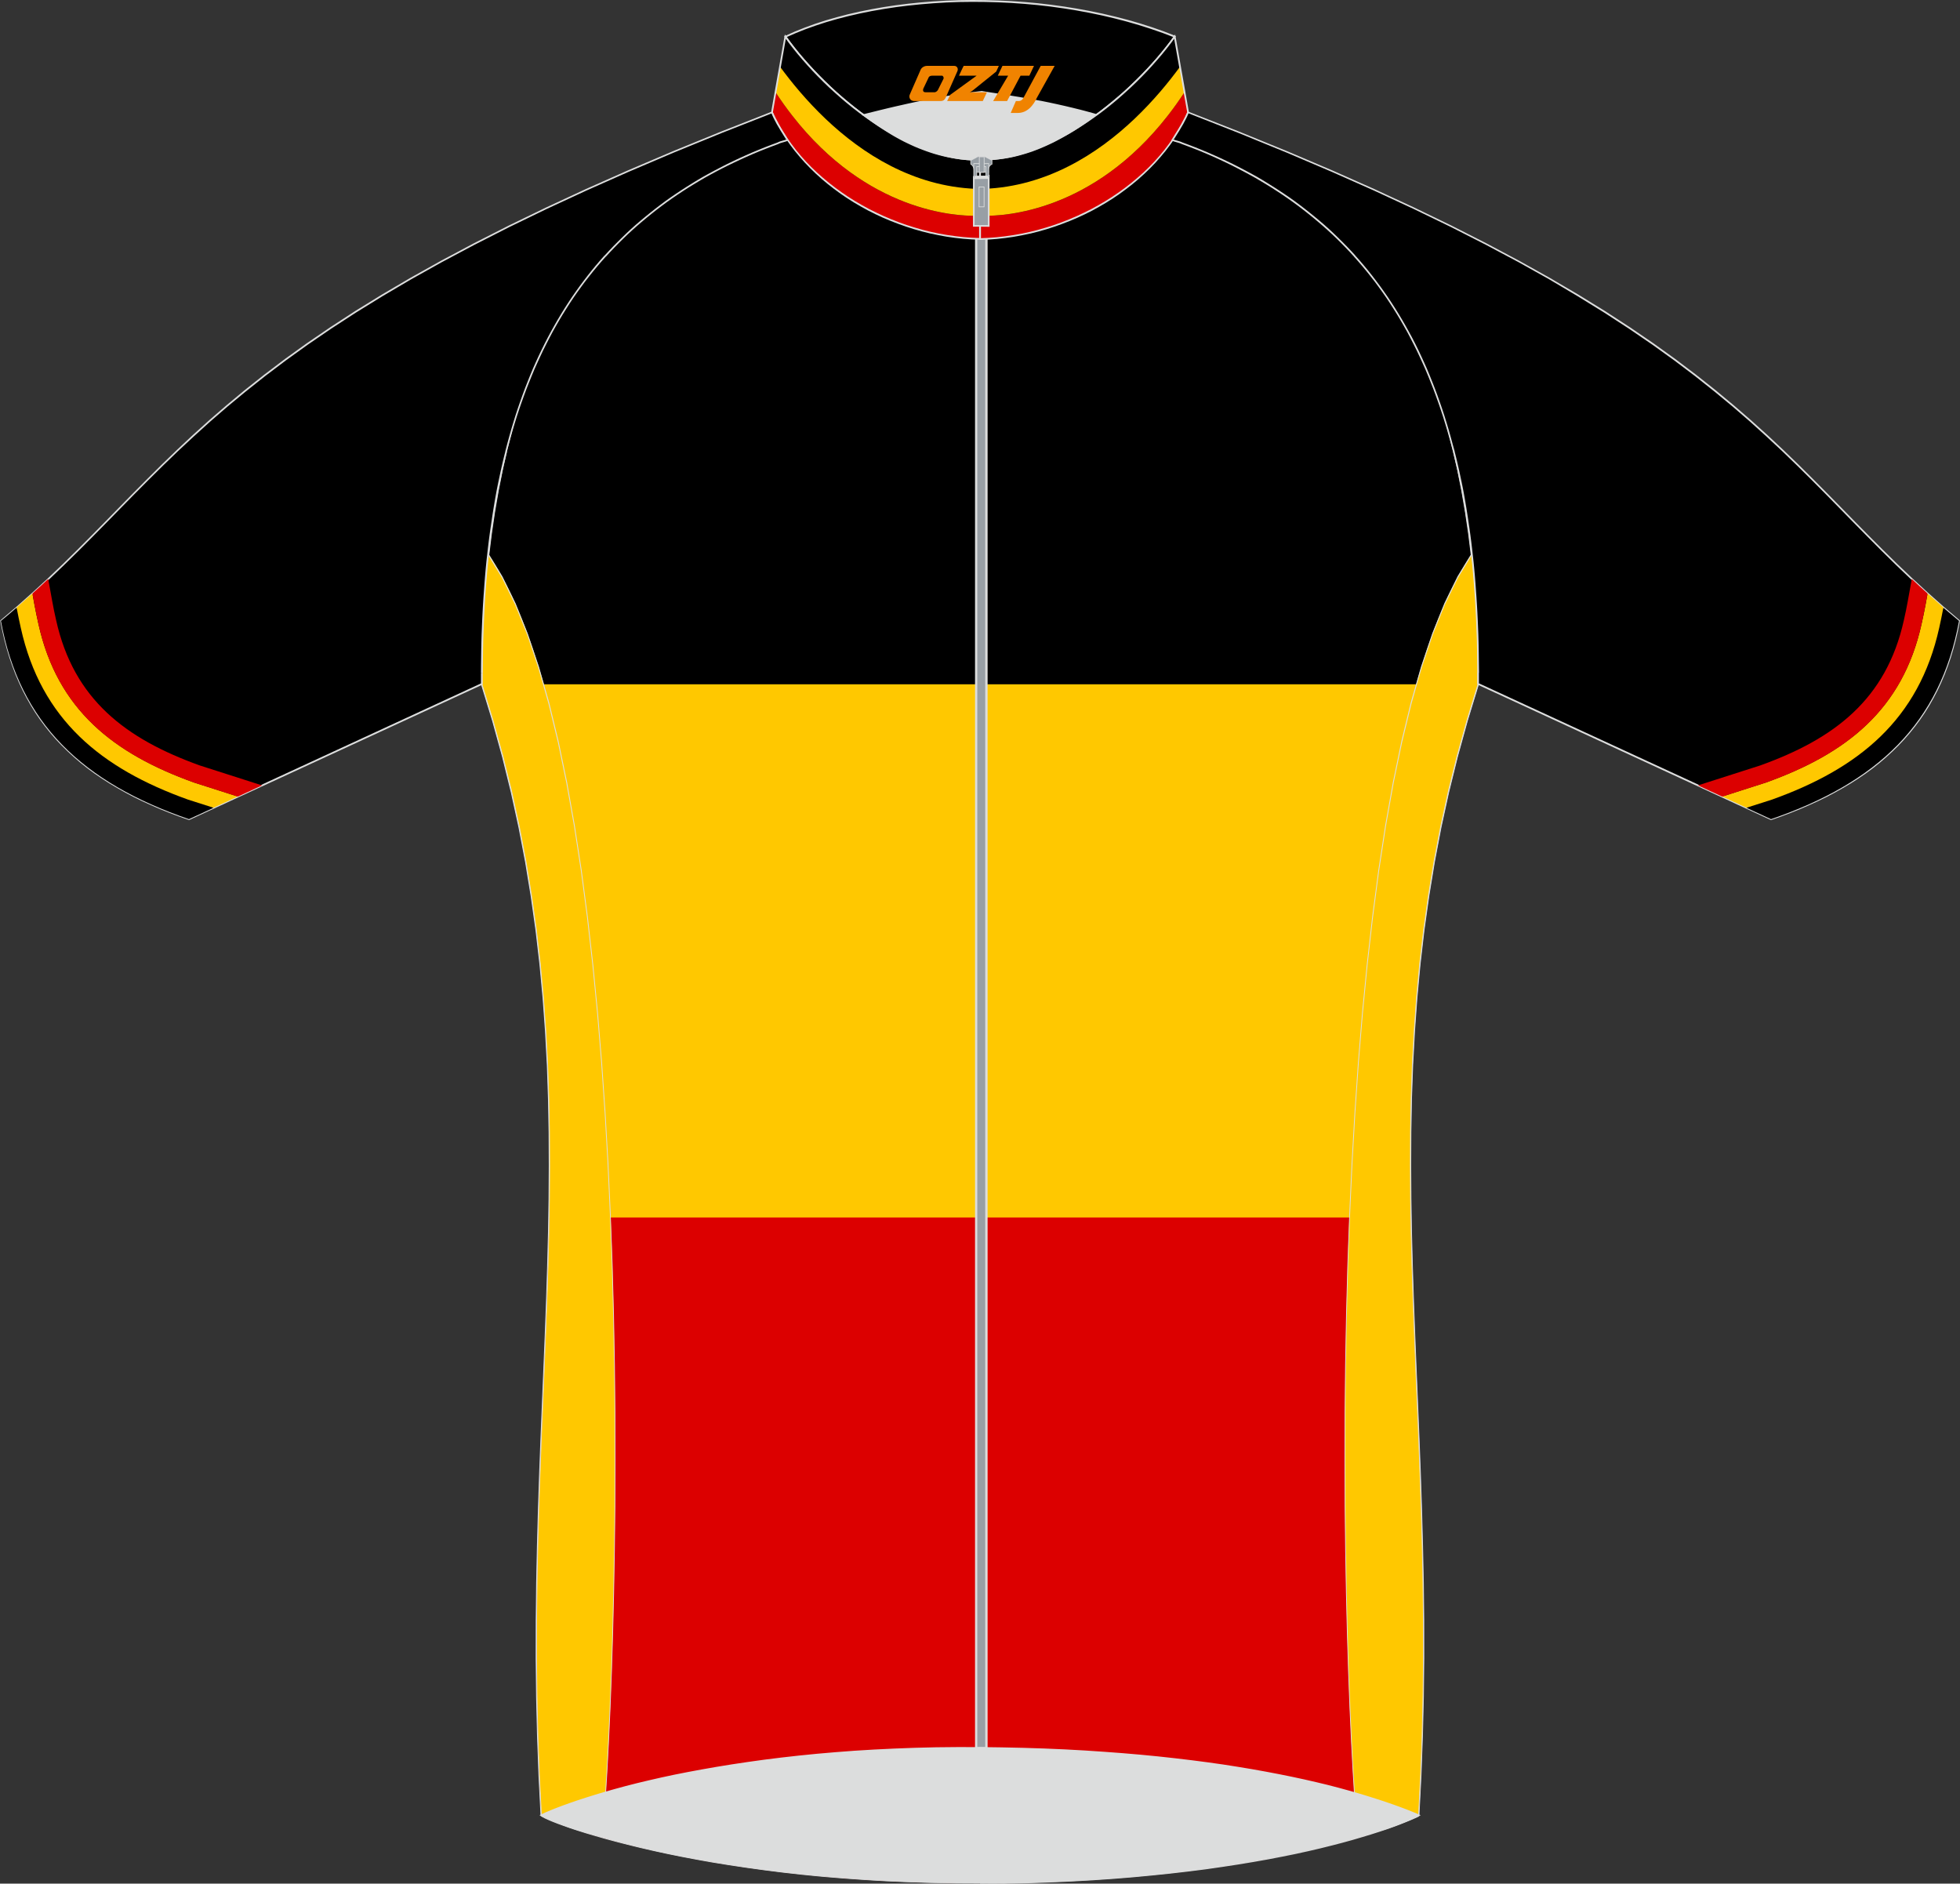 <?xml version="1.0" encoding="utf-8"?>
<!-- Generator: Adobe Illustrator 22.0.0, SVG Export Plug-In . SVG Version: 6.00 Build 0)  -->
<svg xmlns="http://www.w3.org/2000/svg" xmlns:xlink="http://www.w3.org/1999/xlink" version="1.1" id="图层_1" x="0px" y="0px" width="379.06px" height="364.28px" viewBox="0 0 379.06 364.28" enable-background="new 0 0 379.06 364.28" xml:space="preserve">
<rect x="0" y="0" width="379.06" height="364.28" fill="#333333" stroke="none"/>
<g>
	<g>
		<path d="M189.54,24.35c13.74-0.17,27.25-0.76,40.23-2.5c44.57,16.48,56.42,67.12,56.09,110.49    c-24.18,75.22-6.53,134.72-11.52,218.76c-7.25,3.48-35.12,12.86-84.82,13.01c-50.82,0.23-82.31-11.22-84.82-13.01    c-4.99-84.05,12.67-143.54-11.52-218.76c-0.31-43.37,11.53-94,56.1-110.49C162.28,23.58,175.8,24.17,189.54,24.35z"/>
		<path fill="#DCDDDD" d="M229.82,21.7l-0.11,0.31l0.08,0.01l-1.22,0.16l-1.23,0.16l-1.23,0.15l-1.23,0.15l-1.23,0.13l-1.24,0.12    L221.19,23l-1.24,0.11l-1.24,0.11l-1.25,0.1l-1.25,0.1l-1.25,0.09l-1.25,0.09l-1.25,0.09l-1.26,0.08l-1.26,0.08l-1.26,0.07    l-1.26,0.07l-1.26,0.07l-1.27,0.06l-1.27,0.06l-1.27,0.04l-1.27,0.04l-1.27,0.04l-1.27,0.03l-1.28,0.03l-1.28,0.03l-1.28,0.03    l-1.28,0.02l-1.28,0.02l-1.28,0.02l-1.28,0.02v-0.33l1.28-0.02l1.28-0.02l1.28-0.02l1.28-0.02l1.28-0.03l1.28-0.03l1.28-0.03    l1.27-0.03l1.27-0.04l1.27-0.04l1.27-0.04l1.27-0.06l1.26-0.06l1.26-0.07l1.26-0.07l1.26-0.07l1.26-0.08l1.26-0.08l1.25-0.09    l1.25-0.09l1.25-0.09l1.25-0.1l1.24-0.1l1.24-0.11l1.24-0.11l1.24-0.12l1.23-0.12l1.23-0.13l1.23-0.13l1.23-0.15l1.22-0.16    l1.22-0.16H229.82L229.82,21.7z M229.75,21.68h0.04l0.03,0.01L229.75,21.68L229.75,21.68z M286.03,132.38l-0.32-0.1l-0.01,0.04    l-0.01-4.08l-0.08-4.12l-0.16-4.14l-0.25-4.16l-0.32-4.17l-0.42-4.19l-0.51-4.17l-0.61-4.16l-0.71-4.15l-0.81-4.12l-0.93-4.08    l-1.04-4.05l-1.15-4l-1.27-3.94l-1.4-3.88l-1.53-3.81l-1.65-3.73l-1.79-3.64l-1.93-3.55l-2.08-3.45l-2.22-3.34l-2.37-3.23    l-2.52-3.09l-2.68-2.97l-2.83-2.82l-3-2.68l-3.17-2.52l-3.35-2.37l-3.53-2.2l-3.71-2.02l-3.88-1.83l-4.07-1.64l0.11-0.31l4.1,1.65    l3.91,1.84l3.72,2.03l3.54,2.21l3.36,2.38l3.19,2.53l3.01,2.69l2.86,2.83l2.69,2.98l2.53,3.11l2.38,3.24l2.23,3.35l2.08,3.46    l1.94,3.56l1.8,3.66l1.66,3.74l1.53,3.82l1.41,3.89l1.27,3.95l1.16,4.01l1.04,4.06l0.93,4.1l0.81,4.13l0.71,4.16l0.61,4.17    l0.51,4.19l0.42,4.19l0.33,4.19l0.25,4.17l0.16,4.15l0.08,4.13l0.01,4.08L286.03,132.38L286.03,132.38z M286.03,132.34v0.02    l-0.01,0.02L286.03,132.34L286.03,132.34z M274.42,351.25l-0.15-0.3l-0.1,0.15l0.4-7.8l0.28-7.67l0.18-7.54l0.08-7.42l-0.01-7.31    l-0.08-7.2l-0.15-7.1l-0.19-7.01l-0.23-6.92l-0.26-6.84l-0.28-6.77l-0.28-6.72l-0.27-6.66l-0.25-6.61l-0.21-6.57l-0.17-6.54    l-0.11-6.51l-0.04-6.5l0.03-6.48l0.12-6.48l0.23-6.48l0.35-6.5l0.47-6.52l0.61-6.54l0.76-6.57l0.93-6.62l1.09-6.66l1.28-6.72    l1.48-6.77l1.7-6.85l1.92-6.93l2.14-7.01l0.32,0.1l-2.14,7l-1.91,6.92l-1.69,6.84l-1.48,6.77l-1.28,6.71l-1.09,6.65l-0.93,6.61    l-0.76,6.56l-0.61,6.53l-0.47,6.51l-0.35,6.48l-0.23,6.47l-0.12,6.47l-0.03,6.47l0.04,6.48l0.11,6.51l0.17,6.54l0.21,6.57    l0.25,6.61l0.27,6.66l0.28,6.72l0.28,6.77l0.26,6.84l0.23,6.92l0.19,7.01l0.15,7.1l0.08,7.2l0.01,7.31l-0.08,7.42l-0.18,7.54    l-0.28,7.68l-0.4,7.81L274.42,351.25L274.42,351.25z M274.52,351.11l-0.01,0.1l-0.09,0.04L274.52,351.11L274.52,351.11z     M189.54,364.28v-0.33l0,0l4.6-0.04l4.46-0.09l4.34-0.15l4.21-0.19l4.08-0.23l3.96-0.27l3.83-0.3l3.71-0.35l3.58-0.37l3.45-0.4    l3.33-0.42l3.2-0.46l3.08-0.47l2.95-0.49l2.82-0.5l2.7-0.52l2.58-0.52l2.46-0.54l2.33-0.54l2.21-0.54l2.09-0.54l1.95-0.54    l1.83-0.52l1.71-0.52l1.58-0.5l1.46-0.49l1.35-0.47l1.23-0.46l1.1-0.42l0.98-0.4l0.86-0.37l0.74-0.35l0.15,0.3l-0.75,0.35    l-0.87,0.38l-0.98,0.4l-1.1,0.44l-1.23,0.46l-1.35,0.48l-1.47,0.49l-1.6,0.51l-1.72,0.52l-1.84,0.54l-1.96,0.54l-2.09,0.54    l-2.21,0.55l-2.33,0.54l-2.46,0.54l-2.58,0.52l-2.7,0.52l-2.83,0.5l-2.96,0.49l-3.08,0.47l-3.2,0.46l-3.33,0.42l-3.46,0.4    l-3.58,0.37l-3.71,0.35l-3.84,0.31l-3.96,0.27l-4.08,0.23l-4.22,0.19l-4.34,0.15l-4.46,0.09L189.54,364.28L189.54,364.28    L189.54,364.28z M189.54,363.95L189.54,363.95L189.54,363.95L189.54,363.95L189.54,363.95z M104.55,351.11l0.33-0.02l-0.07-0.12    l0.3,0.19l0.48,0.25l0.65,0.29l0.81,0.33l0.98,0.38l1.14,0.42l1.29,0.46l1.46,0.48l1.61,0.5l1.76,0.52l1.92,0.55l2.06,0.56    l2.22,0.57l2.37,0.58l2.51,0.58l2.66,0.57l2.79,0.57l2.94,0.56l3.07,0.55l3.21,0.52l3.35,0.5l3.47,0.48l3.6,0.45l3.74,0.41    l3.86,0.38l3.98,0.33l4.11,0.29l4.23,0.25l4.35,0.19l4.48,0.13l4.59,0.08l4.71,0.01v0.33l-4.71-0.01l-4.6-0.08l-4.48-0.13    l-4.36-0.19l-4.24-0.25l-4.12-0.29l-4-0.33l-3.87-0.38l-3.74-0.42l-3.62-0.46l-3.48-0.48l-3.35-0.5l-3.21-0.52l-3.08-0.55    l-2.94-0.56l-2.8-0.57l-2.66-0.58l-2.51-0.58l-2.37-0.58l-2.22-0.57l-2.08-0.56l-1.92-0.55l-1.77-0.52l-1.62-0.51l-1.46-0.48    l-1.31-0.46l-1.15-0.42l-0.98-0.38l-0.83-0.35l-0.66-0.3l-0.49-0.26l-0.33-0.21L104.55,351.11L104.55,351.11z M104.62,351.24    l-0.07-0.04v-0.08L104.62,351.24L104.62,351.24z M93.03,132.34h0.33l-0.01-0.04l2.14,7.01l1.92,6.93l1.7,6.85l1.48,6.77l1.28,6.72    l1.09,6.66l0.93,6.62l0.76,6.57l0.61,6.54l0.47,6.52l0.35,6.5l0.23,6.48l0.12,6.48l0.03,6.48l-0.04,6.5l-0.11,6.51l-0.17,6.54    l-0.21,6.57l-0.25,6.61l-0.27,6.66l-0.28,6.72l-0.28,6.77l-0.26,6.84l-0.23,6.92l-0.19,7.01l-0.15,7.1l-0.08,7.2l-0.01,7.31    l0.08,7.42l0.18,7.54l0.28,7.67l0.4,7.8l-0.33,0.02l-0.4-7.81l-0.28-7.68l-0.18-7.54l-0.08-7.42l0.01-7.31l0.08-7.2l0.15-7.1    l0.19-7.01l0.23-6.92l0.26-6.84l0.28-6.77l0.28-6.72l0.27-6.66l0.25-6.61l0.21-6.57l0.17-6.54l0.11-6.51l0.04-6.48l-0.03-6.47    l-0.12-6.47l-0.22-6.47l-0.35-6.48l-0.47-6.51l-0.61-6.53l-0.76-6.56l-0.93-6.61l-1.09-6.65l-1.28-6.71l-1.48-6.77l-1.7-6.9    l-1.91-6.92l-2.14-7L93.03,132.34L93.03,132.34z M93.04,132.38l-0.01-0.02v-0.02L93.04,132.38L93.04,132.38z M149.32,21.68    l-0.04,0.33l0.08-0.01l-4.07,1.64l-3.88,1.83l-3.71,2.02l-3.53,2.2l-3.35,2.37l-3.17,2.52l-3,2.68l-2.83,2.82l-2.68,2.97    l-2.52,3.09l-2.37,3.23l-2.22,3.34l-2.08,3.45l-1.93,3.55l-1.79,3.64l-1.66,3.73l-1.53,3.81l-1.4,3.88l-1.27,3.94l-1.15,4    l-1.04,4.05l-0.93,4.08l-0.81,4.12l-0.71,4.15l-0.61,4.16l-0.51,4.17l-0.42,4.19l-0.32,4.17l-0.25,4.16l-0.16,4.14l-0.08,4.12    l-0.01,4.08h-0.33l0.01-4.08l0.08-4.13l0.16-4.15l0.25-4.17l0.33-4.19l0.42-4.19l0.51-4.19l0.61-4.17l0.71-4.16l0.81-4.13    l0.93-4.1l1.04-4.06l1.16-4.01l1.27-3.95l1.41-3.89l1.53-3.82l1.66-3.74l1.8-3.66l1.94-3.56l2.08-3.46l2.23-3.35l2.38-3.24    l2.53-3.11l2.69-2.98l2.86-2.83l3.02-2.69l3.19-2.53l3.36-2.38l3.54-2.21l3.72-2.03l3.91-1.84l4.1-1.65L149.32,21.68L149.32,21.68    z M149.25,21.7l0.04-0.01h0.04L149.25,21.7L149.25,21.7z M189.54,24.17v0.33l0,0l-1.28-0.02l-1.28-0.02l-1.28-0.02l-1.28-0.02    l-1.28-0.03l-1.28-0.03l-1.28-0.03l-1.27-0.03l-1.27-0.04l-1.27-0.04l-1.27-0.04l-1.27-0.06l-1.27-0.06l-1.26-0.07l-1.26-0.07    l-1.26-0.07l-1.26-0.08l-1.26-0.08l-1.25-0.09l-1.25-0.09l-1.25-0.09l-1.25-0.1l-1.25-0.1l-1.24-0.11l-1.24-0.11l-1.24-0.12    l-1.24-0.12l-1.23-0.13l-1.23-0.15l-1.23-0.15l-1.23-0.16l-1.22-0.16l0.04-0.33l1.22,0.16l1.22,0.16l1.23,0.15l1.23,0.13    l1.23,0.13l1.23,0.12l1.24,0.12l1.24,0.11l1.24,0.11l1.24,0.1l1.25,0.1l1.25,0.09l1.25,0.09l1.25,0.09l1.25,0.08l1.26,0.08    l1.26,0.07l1.26,0.07l1.26,0.07l1.26,0.06l1.27,0.06l1.27,0.04l1.27,0.04l1.27,0.04l1.27,0.03l1.28,0.03l1.28,0.03l1.28,0.03    l1.28,0.02l1.28,0.02l1.28,0.02L189.54,24.17L189.54,24.17L189.54,24.17z M189.54,24.52L189.54,24.52L189.54,24.52L189.54,24.52z"/>
	</g>
	<path fill="#FFC800" d="M285.86,132.34c-14.94,46.5-13.91,86.99-12.11,130.99H105.31c1.8-43.99,2.83-84.48-12.11-130.99   C93.2,132.34,285.86,132.34,285.86,132.34z"/>
	<path fill="#DC0000" d="M272.85,235.45c0.65,35.71,4.06,72.43,1.5,115.65c-7.25,3.48-35.12,12.86-84.82,13.01   c-50.82,0.23-82.31-11.22-84.82-13.01c-2.57-43.22,0.86-79.94,1.5-115.65H272.85z"/>
	<g>
		<path fill="#FFC800" d="M116.48,355.16c-3.34-0.87-6.18-1.81-8.25-2.58c-2.05-0.77-3.33-1.36-3.53-1.54    C99.72,267,117.37,207.55,93.2,132.33c-0.02-8.64,0.32-17.09,1.22-25.22C124.74,151.24,119.79,320.8,116.48,355.16z"/>
		<path fill="#DCDDDD" d="M108.22,352.75l0.02-0.33l0,0l0.2,0.08l0.2,0.08l0.2,0.08l0.21,0.08l0.21,0.08l0.21,0.08l0.22,0.08    l0.22,0.08l0.23,0.08l0.23,0.08l0.23,0.08l0.25,0.08l0.25,0.08l0.25,0.08l0.26,0.08l0.26,0.08l0.26,0.08l0.27,0.08l0.27,0.08    l0.27,0.08l0.28,0.08l0.28,0.08l0.28,0.08l0.29,0.08l0.29,0.08l0.29,0.08l0.3,0.08l0.3,0.08l0.3,0.08l0.3,0.08l0.31,0.08    l0.31,0.08l-0.01,0.33l-0.31-0.08l-0.31-0.08l-0.3-0.08l-0.3-0.08l-0.3-0.08l-0.3-0.08l-0.29-0.08l-0.29-0.08l-0.29-0.08    l-0.28-0.08l-0.28-0.08l-0.28-0.08l-0.27-0.08l-0.27-0.08l-0.27-0.08l-0.26-0.08l-0.26-0.08l-0.26-0.08l-0.25-0.08l-0.25-0.08    l-0.25-0.08l-0.23-0.08l-0.23-0.08l-0.23-0.08l-0.22-0.08l-0.22-0.08l-0.22-0.08l-0.21-0.08l-0.21-0.08l-0.2-0.08l-0.2-0.08    L108.22,352.75L108.22,352.75L108.22,352.75z M104.64,351.08l0.15-0.04l-0.04-0.13l0.02,0.01l0.02,0.02l0.03,0.02l0.03,0.02    l0.04,0.02l0.06,0.03l0.06,0.03l0.07,0.03l0.07,0.03l0.08,0.03l0.08,0.04l0.09,0.04l0.09,0.04l0.1,0.04l0.1,0.04l0.11,0.04    l0.11,0.06l0.12,0.06l0.12,0.06l0.13,0.06l0.13,0.06l0.15,0.06l0.15,0.06l0.16,0.07l0.16,0.07l0.16,0.07l0.17,0.07l0.17,0.07    l0.18,0.07l0.18,0.07l0.19,0.07l0.19,0.07l-0.02,0.33l-0.19-0.07l-0.19-0.07l-0.18-0.07l-0.18-0.07l-0.17-0.07l-0.17-0.07    l-0.17-0.07l-0.16-0.07l-0.16-0.07l-0.15-0.06l-0.15-0.06l-0.13-0.06l-0.13-0.06l-0.12-0.06l-0.12-0.06l-0.11-0.06l-0.11-0.04    l-0.1-0.04l-0.1-0.04l-0.09-0.04l-0.09-0.04l-0.08-0.04l-0.08-0.03l-0.07-0.03l-0.07-0.03l-0.07-0.04l-0.06-0.03l-0.04-0.02    l-0.04-0.02l-0.03-0.02l-0.03-0.02l-0.02-0.02L104.64,351.08L104.64,351.08z M104.68,351.21l-0.04-0.03l-0.01-0.1L104.68,351.21    L104.68,351.21z M93.12,132.34h0.15l-0.01-0.1l2.14,7.01l1.92,6.93l1.7,6.85l1.48,6.79l1.28,6.72l1.09,6.66l0.93,6.62l0.76,6.57    l0.61,6.54l0.47,6.52l0.35,6.5l0.23,6.48l0.12,6.48l0.03,6.48l-0.04,6.5l-0.11,6.51l-0.17,6.54l-0.21,6.57l-0.25,6.61l-0.27,6.65    l-0.28,6.71l-0.28,6.77l-0.26,6.84l-0.23,6.92l-0.19,7.01l-0.15,7.1l-0.08,7.2l-0.01,7.3l0.08,7.41l0.18,7.53l0.28,7.67l0.4,7.8    l-0.15,0.04l-0.4-7.81l-0.28-7.68l-0.18-7.54l-0.08-7.42l0.01-7.31l0.08-7.2l0.15-7.1l0.2-7.01l0.23-6.92l0.26-6.84l0.28-6.77    l0.28-6.71l0.27-6.65l0.25-6.61l0.21-6.56l0.17-6.53l0.11-6.51l0.04-6.48l-0.03-6.47l-0.12-6.47l-0.23-6.47l-0.35-6.48l-0.47-6.5    l-0.61-6.53l-0.76-6.56l-0.93-6.6l-1.09-6.65l-1.28-6.71l-1.48-6.76l-1.69-6.84l-1.91-6.92l-2.14-7L93.12,132.34L93.12,132.34z     M93.14,132.44l-0.01-0.04v-0.06L93.14,132.44L93.14,132.44z M94.45,106.97l-0.08,0.29l0.11-0.1l-0.08,0.76l-0.08,0.76l-0.08,0.77    l-0.07,0.77l-0.07,0.77l-0.07,0.77l-0.07,0.77l-0.06,0.77l-0.06,0.77l-0.06,0.78l-0.06,0.78l-0.04,0.78l-0.04,0.78l-0.04,0.78    l-0.04,0.78l-0.03,0.78l-0.03,0.79l-0.03,0.79l-0.03,0.79l-0.02,0.79l-0.02,0.79l-0.02,0.79l-0.02,0.79l-0.02,0.8l-0.01,0.8    l-0.01,0.8l-0.01,0.8l-0.01,0.8l-0.01,0.8v0.8v0.8v0.8h-0.15v-0.81v-0.8v-0.8l0.01-0.8l0.01-0.8l0.01-0.8l0.01-0.8l0.01-0.8    l0.02-0.8l0.02-0.8l0.02-0.8l0.02-0.79l0.02-0.79l0.03-0.79l0.03-0.79l0.03-0.79l0.03-0.79l0.04-0.79l0.04-0.78l0.04-0.78    l0.04-0.78l0.06-0.78l0.06-0.78l0.06-0.78l0.06-0.78l0.07-0.78l0.07-0.77l0.07-0.77l0.08-0.76l0.08-0.77l0.08-0.77l0.08-0.77    L94.45,106.97L94.45,106.97z M94.35,107.07l0.02-0.22l0.09,0.12L94.35,107.07L94.35,107.07z M116.47,355.33l0.01-0.33l-0.08,0.13    l0.31-3.6l0.31-4.35l0.31-5.04l0.3-5.69l0.29-6.29l0.26-6.85l0.23-7.35l0.19-7.81l0.15-8.23l0.1-8.59l0.03-8.91l-0.02-9.17    l-0.1-9.39l-0.18-9.56l-0.26-9.69l-0.36-9.77l-0.45-9.79l-0.56-9.77l-0.67-9.7l-0.79-9.59l-0.92-9.43l-1.05-9.22l-1.18-8.96    l-1.33-8.65l-1.48-8.29l-1.64-7.89l-1.81-7.44l-1.98-6.95l-2.15-6.41l-2.34-5.81l-2.53-5.17l-2.73-4.49l0.08-0.29l2.75,4.51    l2.54,5.19l2.35,5.84l2.17,6.43l1.99,6.96l1.81,7.47l1.64,7.91l1.48,8.31l1.33,8.66l1.18,8.97l1.05,9.23l0.92,9.44l0.79,9.6    l0.67,9.71l0.56,9.78l0.45,9.8l0.36,9.77l0.26,9.7l0.18,9.56l0.1,9.4l0.02,9.17l-0.03,8.91l-0.1,8.59l-0.15,8.24l-0.19,7.82    l-0.23,7.37l-0.26,6.85l-0.29,6.31l-0.3,5.7l-0.31,5.06l-0.31,4.36l-0.31,3.62L116.47,355.33L116.47,355.33z M116.55,355.21    l-0.01,0.15l-0.07-0.01L116.55,355.21z"/>
	</g>
	<g>
		<path fill="#FFC800" d="M262.59,355.16c3.34-0.87,6.18-1.81,8.25-2.58c2.05-0.77,3.33-1.36,3.53-1.54    c4.99-84.05-12.67-143.5,11.51-218.72c0.02-8.64-0.32-17.09-1.22-25.22C254.32,151.24,259.28,320.8,262.59,355.16z"/>
		<path fill="#DCDDDD" d="M270.85,352.75L270.85,352.75l-0.2,0.08l-0.2,0.08l-0.2,0.08l-0.21,0.08l-0.21,0.08l-0.22,0.08l-0.22,0.08    l-0.22,0.08l-0.23,0.08l-0.23,0.08l-0.23,0.08l-0.25,0.08l-0.25,0.08l-0.25,0.08l-0.26,0.08L267.2,354l-0.26,0.08l-0.27,0.08    l-0.27,0.08l-0.27,0.08l-0.28,0.08l-0.28,0.08l-0.28,0.08l-0.29,0.08l-0.29,0.08l-0.29,0.08l-0.3,0.08l-0.3,0.08l-0.3,0.08    l-0.3,0.08l-0.31,0.08l-0.31,0.08l-0.01-0.33l0.31-0.08l0.31-0.08l0.3-0.08l0.3-0.08l0.3-0.08l0.3-0.08l0.29-0.08l0.29-0.08    l0.29-0.08l0.28-0.08l0.28-0.08l0.28-0.08l0.27-0.08l0.27-0.08l0.27-0.08l0.26-0.08l0.26-0.08l0.26-0.08l0.25-0.08l0.25-0.08    l0.25-0.08l0.23-0.08l0.23-0.08l0.23-0.08l0.22-0.08l0.22-0.08l0.21-0.08l0.21-0.08l0.21-0.08l0.2-0.08l0.2-0.08l0.2-0.08l0,0    L270.85,352.75L270.85,352.75z M274.43,351.08l-0.04,0.13l-0.02,0.02l-0.03,0.02l-0.03,0.02l-0.04,0.02l-0.04,0.02l-0.06,0.03    l-0.06,0.03l-0.07,0.03l-0.07,0.03l-0.08,0.03l-0.08,0.04l-0.09,0.04l-0.09,0.04l-0.1,0.04l-0.1,0.04l-0.11,0.04l-0.11,0.06    l-0.12,0.06l-0.12,0.06l-0.13,0.06l-0.13,0.06l-0.15,0.06l-0.15,0.06l-0.16,0.07l-0.16,0.07l-0.17,0.07l-0.17,0.07l-0.17,0.07    l-0.18,0.07l-0.18,0.07l-0.19,0.07l-0.19,0.07l-0.02-0.33l0.19-0.07l0.19-0.07l0.18-0.07l0.18-0.07l0.17-0.07l0.17-0.07l0.16-0.07    l0.16-0.07l0.16-0.07l0.15-0.06l0.15-0.06l0.13-0.06l0.13-0.06l0.12-0.06l0.12-0.06l0.11-0.06l0.11-0.04l0.1-0.04l0.1-0.04    l0.09-0.04l0.09-0.04l0.08-0.04l0.08-0.03l0.07-0.03l0.07-0.03l0.06-0.03l0.06-0.03l0.04-0.02l0.04-0.02l0.03-0.02l0.02-0.02    l0.02-0.01l-0.04,0.13L274.43,351.08z M274.43,351.08l-0.01,0.1l-0.04,0.03L274.43,351.08L274.43,351.08z M285.94,132.34    l-0.01,0.1l-2.14,7l-1.91,6.92l-1.69,6.84l-1.48,6.76l-1.28,6.71l-1.09,6.65l-0.93,6.6l-0.76,6.56l-0.61,6.53l-0.47,6.5    l-0.35,6.48l-0.23,6.47l-0.12,6.47l-0.03,6.47l0.04,6.48l0.11,6.51l0.17,6.53l0.21,6.56l0.25,6.61l0.27,6.65l0.28,6.71l0.28,6.77    l0.26,6.84l0.23,6.92l0.19,7.01l0.15,7.1l0.08,7.2l0.01,7.31l-0.08,7.42l-0.18,7.54l-0.28,7.68l-0.4,7.81l-0.15-0.04l0.4-7.8    l0.28-7.67l0.18-7.53l0.08-7.41l-0.01-7.3l-0.08-7.2l-0.15-7.1l-0.19-7.01l-0.23-6.92l-0.26-6.84l-0.28-6.77l-0.28-6.71    l-0.27-6.65l-0.25-6.61l-0.21-6.57l-0.17-6.54l-0.11-6.51l-0.04-6.5l0.03-6.48l0.12-6.48l0.23-6.48l0.35-6.5l0.47-6.52l0.61-6.54    l0.76-6.57l0.93-6.62l1.09-6.66l1.28-6.72l1.48-6.79l1.7-6.85l1.92-6.93l2.14-7.01l-0.01,0.1L285.94,132.34z M285.94,132.34v0.06    l-0.01,0.04L285.94,132.34L285.94,132.34z M284.61,106.97l0.11,0.1l0.08,0.77l0.08,0.77l0.08,0.77l0.08,0.77l0.07,0.77l0.07,0.77    l0.07,0.78l0.06,0.78l0.06,0.78l0.06,0.78l0.06,0.78l0.04,0.78l0.04,0.78l0.04,0.78l0.04,0.79l0.03,0.79l0.03,0.79l0.03,0.79    l0.03,0.79l0.02,0.79l0.02,0.79l0.02,0.8l0.02,0.8l0.02,0.8l0.01,0.8l0.01,0.8l0.01,0.8l0.01,0.8v0.8v0.8v0.8v0.81h-0.15v-0.8    v-0.8v-0.8v-0.8l-0.01-0.8l-0.01-0.8l-0.01-0.8l-0.01-0.8l-0.02-0.8l-0.02-0.79l-0.02-0.79l-0.02-0.79l-0.02-0.79l-0.03-0.79    l-0.03-0.79l-0.03-0.79l-0.03-0.79l-0.04-0.78l-0.04-0.78l-0.04-0.78l-0.04-0.78l-0.06-0.78l-0.06-0.78l-0.06-0.77l-0.06-0.77    l-0.07-0.77l-0.07-0.77l-0.07-0.77l-0.07-0.77l-0.08-0.77l-0.08-0.76l-0.08-0.76l0.11,0.1L284.61,106.97z M284.61,106.97    l0.09-0.12l0.02,0.22L284.61,106.97L284.61,106.97z M262.59,355.33l-0.08-0.13l-0.31-3.62l-0.31-4.36l-0.31-5.06l-0.3-5.7    l-0.29-6.31l-0.26-6.85l-0.23-7.37l-0.19-7.82l-0.15-8.24l-0.1-8.59l-0.03-8.91l0.02-9.17l0.1-9.4l0.18-9.56l0.26-9.7l0.36-9.77    l0.45-9.8l0.56-9.78l0.67-9.71l0.79-9.6l0.92-9.44l1.05-9.23l1.18-8.97l1.33-8.66l1.48-8.31l1.64-7.91l1.81-7.47l1.99-6.96    l2.17-6.43l2.35-5.84l2.54-5.19l2.75-4.51l0.08,0.29l-2.73,4.49l-2.53,5.17l-2.34,5.81l-2.15,6.41l-1.98,6.95l-1.81,7.44    l-1.64,7.89l-1.48,8.29l-1.33,8.65l-1.18,8.96l-1.05,9.22l-0.92,9.43l-0.79,9.59l-0.67,9.7l-0.56,9.77l-0.45,9.79l-0.36,9.77    l-0.26,9.69l-0.18,9.56l-0.1,9.39l-0.02,9.17l0.03,8.91l0.1,8.59l0.15,8.23l0.19,7.81l0.23,7.35l0.26,6.85l0.29,6.29l0.3,5.69    l0.31,5.04l0.31,4.35l0.31,3.6l-0.08-0.13L262.59,355.33z M262.59,355.33l-0.07,0.01l-0.01-0.15L262.59,355.33z"/>
	</g>
	<g>
		<rect x="188.73" y="30.79" fill="#FEFEFE" width="2.1" height="307.25"/>
		<path fill="#DCDDDD" d="M190.83,30.96h-2.1v-0.33h2.1l0.17,0.17L190.83,30.96L190.83,30.96z M190.83,30.62H191v0.17L190.83,30.62    L190.83,30.62z M190.66,338.05V30.79H191v307.25l-0.17,0.17L190.66,338.05L190.66,338.05z M191,338.05v0.17h-0.17L191,338.05    L191,338.05z M188.73,337.88h2.1v0.33h-2.1l-0.17-0.17L188.73,337.88L188.73,337.88z M188.73,338.21h-0.17v-0.17L188.73,338.21    L188.73,338.21z M188.9,30.79v307.25h-0.33V30.79l0.17-0.17L188.9,30.79L188.9,30.79z M188.56,30.79v-0.17h0.17L188.56,30.79z"/>
	</g>
	
		<rect x="188.85" y="30.79" fill="#989FA5" stroke="#DCDDDD" stroke-width="0.315" stroke-miterlimit="22.926" width="1.85" height="307.25"/>
	<g>
		<path fill="#DCDDDD" d="M189.54,338.05c46.36,0.33,72.99,8.04,84.82,13.01c-8.93,4.2-38.15,12.92-84.82,13.01    c-46.67,0.09-77.03-9.21-84.82-13.01C113.47,347,143.18,337.71,189.54,338.05z"/>
		<path fill="#DCDDDD" d="M274.42,351.2l-0.15-0.3l0.01,0.31l-1.15-0.47l-1.24-0.49l-1.33-0.5l-1.42-0.51l-1.51-0.52l-1.6-0.52    l-1.69-0.54l-1.79-0.54l-1.87-0.54l-1.98-0.54l-2.06-0.54l-2.17-0.52l-2.27-0.52l-2.35-0.51l-2.46-0.5l-2.56-0.49l-2.66-0.48    l-2.77-0.46l-2.87-0.45l-2.97-0.42l-3.08-0.4l-3.18-0.38l-3.29-0.36l-3.39-0.33l-3.5-0.3l-3.62-0.27l-3.73-0.25l-3.84-0.21    l-3.95-0.17l-4.06-0.13l-4.17-0.09l-4.29-0.06v-0.33l4.29,0.06l4.17,0.09l4.06,0.13l3.95,0.17l3.84,0.21l3.73,0.25l3.62,0.27    l3.5,0.3l3.39,0.33l3.29,0.36l3.18,0.38l3.08,0.4l2.97,0.42l2.87,0.45l2.77,0.46l2.67,0.48l2.57,0.49l2.47,0.5l2.37,0.51    l2.27,0.52l2.17,0.52l2.08,0.54l1.98,0.54l1.89,0.54l1.79,0.54l1.7,0.54l1.61,0.52l1.51,0.52l1.42,0.51l1.33,0.5l1.24,0.49    l1.15,0.48L274.42,351.2L274.42,351.2z M274.42,350.9l0.35,0.15l-0.35,0.16V350.9L274.42,350.9z M189.54,364.24v-0.33l0,0    l4.32-0.03l4.22-0.08l4.12-0.12l4.02-0.17l3.91-0.21l3.81-0.25l3.69-0.29l3.59-0.32l3.48-0.35l3.38-0.38l3.27-0.4l3.16-0.44    l3.06-0.46l2.95-0.47l2.83-0.49l2.72-0.5l2.61-0.51l2.5-0.52l2.39-0.54l2.28-0.54l2.17-0.54l2.05-0.54l1.94-0.54l1.83-0.54    l1.71-0.52l1.6-0.51l1.48-0.5l1.36-0.49l1.25-0.47l1.13-0.45l1.02-0.42l0.89-0.4l0.15,0.3l-0.9,0.41l-1.02,0.44l-1.14,0.46    L270.1,353l-1.37,0.49l-1.48,0.5l-1.6,0.51l-1.72,0.52l-1.83,0.54l-1.94,0.54l-2.05,0.54l-2.18,0.54l-2.29,0.54l-2.4,0.54    l-2.51,0.52l-2.62,0.51l-2.73,0.5l-2.83,0.49l-2.95,0.47l-3.06,0.46l-3.17,0.44l-3.27,0.4l-3.38,0.38l-3.49,0.35l-3.59,0.32    l-3.71,0.29l-3.81,0.25l-3.92,0.21l-4.02,0.17l-4.12,0.12l-4.22,0.08L189.54,364.24L189.54,364.24L189.54,364.24z M104.65,350.9    l0.15,0.3v-0.3l0.79,0.37l0.93,0.4l1.05,0.42l1.18,0.45l1.31,0.47l1.44,0.49l1.56,0.5l1.69,0.52l1.81,0.54l1.93,0.54l2.05,0.55    l2.18,0.55l2.29,0.55l2.41,0.55l2.52,0.54l2.64,0.52l2.76,0.51l2.87,0.5l2.98,0.48l3.09,0.47l3.2,0.45l3.3,0.41l3.42,0.39    l3.52,0.36l3.63,0.32l3.73,0.29l3.83,0.26l3.93,0.21l4.03,0.17l4.13,0.12l4.23,0.07l4.33,0.02v0.33l-4.33-0.02l-4.23-0.07    l-4.14-0.12l-4.04-0.17l-3.94-0.21l-3.84-0.26l-3.73-0.29l-3.63-0.32l-3.53-0.36l-3.42-0.39l-3.31-0.42l-3.2-0.45l-3.09-0.47    l-2.98-0.49l-2.87-0.5l-2.76-0.51l-2.64-0.52l-2.53-0.54l-2.41-0.55l-2.3-0.55l-2.18-0.55l-2.05-0.55l-1.94-0.54l-1.82-0.54    l-1.7-0.52l-1.56-0.51l-1.44-0.49l-1.32-0.48l-1.19-0.46l-1.06-0.42l-0.93-0.4l-0.8-0.38L104.65,350.9L104.65,350.9z     M104.64,351.2l-0.31-0.16l0.32-0.15L104.64,351.2L104.64,351.2z M189.54,337.88v0.33l0,0h-4.3l-4.2,0.04l-4.1,0.1l-4,0.15    l-3.89,0.19l-3.79,0.23l-3.69,0.28l-3.59,0.31l-3.48,0.35l-3.38,0.38l-3.28,0.41l-3.17,0.44l-3.06,0.46l-2.96,0.48l-2.85,0.5    l-2.73,0.51l-2.62,0.52l-2.51,0.54l-2.4,0.55l-2.29,0.55l-2.18,0.55l-2.06,0.55l-1.95,0.55l-1.83,0.55l-1.72,0.54l-1.6,0.52    l-1.48,0.5l-1.36,0.49l-1.24,0.47l-1.13,0.45l-1,0.42l-0.88,0.39l-0.15-0.3l0.88-0.4l1-0.42l1.13-0.45l1.25-0.47l1.37-0.49    l1.48-0.51l1.61-0.52l1.72-0.54l1.84-0.55l1.95-0.55l2.06-0.56l2.19-0.56l2.3-0.55l2.41-0.55l2.52-0.54l2.63-0.52l2.75-0.51    l2.85-0.5l2.96-0.48l3.07-0.46l3.17-0.44l3.28-0.41l3.38-0.38l3.49-0.35l3.59-0.31l3.69-0.28l3.79-0.23l3.91-0.19l4.01-0.15    l4.11-0.1l4.2-0.04L189.54,337.88L189.54,337.88z"/>
	</g>
	<g>
		<path d="M151.89,7.08c19.41-9.03,51.78-9.4,75.29,0c-8.16,11.23-23.98,24.22-37.64,23.79C176.12,31.23,160.43,18.97,151.89,7.08z"/>
		<path fill="#DCDDDD" d="M227.31,7.18l-0.27-0.2l0.08,0.26l-2.22-0.85l-2.28-0.79l-2.32-0.74l-2.35-0.68l-2.39-0.62l-2.42-0.57    l-2.46-0.51l-2.48-0.46l-2.5-0.4l-2.51-0.35l-2.52-0.29l-2.53-0.23l-2.53-0.18l-2.53-0.12l-2.53-0.07l-2.52-0.02l-2.51,0.03    l-2.5,0.09l-2.48,0.15l-2.46,0.2l-2.42,0.25l-2.39,0.3l-2.35,0.36l-2.32,0.4l-2.28,0.46l-2.22,0.51l-2.18,0.56l-2.12,0.61    l-2.05,0.67l-1.99,0.71l-1.92,0.77l-1.85,0.81l-0.15-0.3l1.86-0.83l1.93-0.77l2-0.73l2.06-0.67l2.13-0.61L164,2.76l2.23-0.51    l2.28-0.46l2.32-0.41l2.37-0.36l2.4-0.3l2.43-0.25l2.46-0.2l2.49-0.15l2.5-0.09L188,0l2.53,0.02l2.54,0.07l2.54,0.12l2.54,0.18    l2.54,0.23l2.53,0.29l2.52,0.35l2.5,0.4l2.49,0.46l2.46,0.51l2.43,0.57l2.4,0.62l2.37,0.68l2.32,0.74L225,6.04l2.23,0.86    L227.31,7.18L227.31,7.18z M227.23,6.92l0.2,0.08l-0.12,0.18L227.23,6.92L227.23,6.92z M189.54,31.04l-0.01-0.33h0.01h1.27    l1.28-0.08l1.29-0.15l1.31-0.21l1.32-0.28l1.32-0.35l1.32-0.41l1.32-0.47l1.32-0.52l1.32-0.58l1.31-0.62l1.31-0.68l1.29-0.73    l1.28-0.77l1.27-0.8l1.26-0.84l1.24-0.87l1.23-0.9l1.21-0.94l1.18-0.96l1.16-0.98l1.14-1l1.1-1.03l1.08-1.04l1.05-1.05l1.02-1.06    l0.98-1.06l0.95-1.07l0.9-1.07l0.87-1.07l0.83-1.06L227.03,7l0.27,0.2l-0.79,1.06l-0.84,1.07l-0.87,1.07l-0.92,1.07l-0.95,1.07    l-0.98,1.07l-1.02,1.06l-1.05,1.05l-1.08,1.04l-1.12,1.03l-1.14,1l-1.16,0.98l-1.19,0.97l-1.21,0.94l-1.23,0.92l-1.25,0.88    l-1.26,0.85l-1.28,0.81l-1.29,0.77l-1.31,0.73l-1.32,0.68l-1.32,0.64l-1.33,0.58l-1.33,0.52l-1.33,0.47l-1.33,0.41l-1.33,0.36    l-1.33,0.29l-1.32,0.22l-1.32,0.15l-1.31,0.08L189.54,31.04L189.54,31.04L189.54,31.04z M189.54,30.7L189.54,30.7L189.54,30.7    L189.54,30.7L189.54,30.7z M151.82,6.92l0.15,0.3l0.07-0.25l0.81,1.12l0.86,1.12l0.89,1.1l0.94,1.1l0.97,1.09l1,1.09l1.04,1.07    l1.06,1.06l1.09,1.05l1.12,1.03l1.14,1l1.16,0.98l1.18,0.95l1.21,0.93l1.23,0.89l1.24,0.86l1.25,0.83l1.26,0.78l1.27,0.75    l1.28,0.7l1.29,0.66l1.29,0.61l1.31,0.56l1.31,0.5l1.31,0.45l1.31,0.39l1.29,0.33l1.29,0.27l1.28,0.21l1.27,0.15l1.27,0.08h1.25    l0.01,0.33h-1.27l-1.28-0.08l-1.29-0.15l-1.31-0.21l-1.31-0.28l-1.32-0.33l-1.32-0.4l-1.32-0.46l-1.32-0.51l-1.31-0.57l-1.31-0.61    l-1.29-0.64l-1.29-0.7l-1.28-0.75l-1.27-0.79l-1.26-0.83l-1.25-0.86l-1.23-0.89l-1.22-0.93l-1.19-0.96l-1.17-0.98l-1.15-1    l-1.13-1.03l-1.09-1.05l-1.07-1.07l-1.04-1.08l-1-1.09l-0.97-1.1l-0.94-1.12l-0.9-1.12l-0.86-1.12l-0.83-1.12L151.82,6.92    L151.82,6.92z M151.76,7.18l-0.12-0.17l0.19-0.09L151.76,7.18z"/>
	</g>
	<path d="M227.18,7.08c-8.26,11.56-24.26,24.25-37.64,23.79v15.36c17.34-0.4,34.06-10.61,40.23-24.46L227.18,7.08z"/>
	<g>
		<g>
			<defs>
				<path id="SVGID_1_" d="M227.18,7.08c-8.26,11.56-24.26,24.25-37.64,23.79v15.36c17.34-0.4,34.06-10.61,40.23-24.46L227.18,7.08z      "/>
			</defs>
			<clipPath id="SVGID_2_">
				<use xlink:href="#SVGID_1_" overflow="visible"/>
			</clipPath>
			<g clip-path="url(#SVGID_2_)">
				<path fill="#DC0000" d="M225.86,22.33c1.08-1.4,2.17-2.89,3.21-4.5l0.69,3.92c-0.01,0.03-0.03,0.07-0.04,0.1      c-0.42,0.94-0.89,1.85-1.41,2.75c-0.49,0.84-1.02,1.65-1.52,2.42c-7.49,10.9-21.7,18.57-36.47,19.17c-0.04,0-0.08,0-0.12,0      c-0.22,0.01-0.46,0.01-0.68,0.02V43.7h0.06c0.19,0,0.35-0.28,0.35-0.62v-1.37c0.08,0,0.18,0.01,0.28,0.01c0.04,0,0.08,0,0.12,0      C194.21,41.81,211.35,40.98,225.86,22.33z"/>
				<path fill="#FFC800" d="M229.08,17.83c-1.05,1.61-2.12,3.1-3.21,4.5c-14.52,18.65-31.65,19.46-35.52,19.4h-0.12l-0.28-0.01      v-5.19c0.09,0,0.19-0.01,0.28-0.01c0.04,0,0.08,0,0.12,0c12.1-0.48,21.91-6.75,29.04-13.52c3.66-3.48,6.63-7.09,8.83-10.11      L229.08,17.83z"/>
			</g>
		</g>
	</g>
	<g>
		<path fill="#DCDDDD" d="M189.7,30.87h-0.33l0.18-0.17h1.25l1.26-0.07l1.27-0.15l1.28-0.21l1.29-0.28l1.31-0.33l1.31-0.4l1.31-0.46    l1.31-0.51l1.31-0.57l1.31-0.61l1.31-0.67l1.29-0.71l1.28-0.76l1.27-0.79l1.26-0.84l1.25-0.87l1.23-0.9l1.21-0.94l1.19-0.96    l1.17-0.98l1.14-1l1.12-1.03l1.09-1.05l1.06-1.06l1.03-1.07l0.99-1.08l0.96-1.08l0.92-1.09l0.88-1.09l0.84-1.09l0.79-1.08    l0.28,0.2l-0.8,1.09l-0.85,1.09l-0.88,1.09l-0.93,1.09l-0.96,1.09l-0.99,1.08l-1.03,1.07l-1.06,1.06l-1.09,1.05l-1.13,1.03    l-1.15,1.02l-1.17,0.99l-1.19,0.96l-1.22,0.94l-1.24,0.9l-1.25,0.87l-1.27,0.84l-1.28,0.8l-1.29,0.76l-1.31,0.71l-1.31,0.67    l-1.32,0.62l-1.32,0.57l-1.32,0.52l-1.32,0.47l-1.32,0.4L196,30.3l-1.32,0.28l-1.31,0.21l-1.29,0.15L190.8,31h-1.27L189.7,30.87    L189.7,30.87z M189.37,30.87v-0.18l0.18,0.01L189.37,30.87L189.37,30.87z M189.37,46.23V30.87h0.33v15.36l-0.17,0.17L189.37,46.23    L189.37,46.23z M189.54,46.39h-0.17v-0.17L189.54,46.39L189.54,46.39z M229.6,21.78l0.33-0.06l-0.01,0.1l-0.61,1.29l-0.67,1.27    l-0.73,1.25l-0.79,1.23l-0.84,1.19l-0.89,1.17l-0.95,1.14l-0.99,1.12l-1.04,1.08l-1.09,1.05l-1.13,1.02l-1.17,0.98l-1.22,0.95    l-1.25,0.92l-1.28,0.87l-1.33,0.84l-1.35,0.79l-1.38,0.76l-1.42,0.71l-1.44,0.67l-1.47,0.62l-1.5,0.58l-1.52,0.54l-1.53,0.49    l-1.55,0.44l-1.57,0.39l-1.58,0.33l-1.6,0.29l-1.61,0.23l-1.62,0.18l-1.63,0.12l-1.63,0.07l-0.01-0.33l1.62-0.07l1.61-0.12    l1.61-0.18l1.6-0.23l1.58-0.28l1.57-0.33l1.56-0.39l1.54-0.44l1.53-0.48l1.51-0.54l1.48-0.58l1.46-0.62l1.43-0.67l1.41-0.7    l1.37-0.75l1.35-0.79l1.32-0.83l1.28-0.87l1.24-0.9l1.21-0.94l1.16-0.97l1.13-1l1.08-1.04l1.04-1.07l0.98-1.1l0.94-1.13l0.88-1.16    l0.84-1.18l0.78-1.22l0.73-1.24l0.67-1.26l0.6-1.28L229.6,21.78L229.6,21.78z M229.94,21.73l0.01,0.06l-0.02,0.04L229.94,21.73    L229.94,21.73z M227.35,7.04l2.59,14.68l-0.33,0.06L227.01,7.1l0.03-0.12L227.35,7.04L227.35,7.04z M227.04,6.98l0.23-0.32    l0.07,0.39L227.04,6.98z"/>
	</g>
	<path d="M151.89,7.08c8.27,11.56,24.26,24.25,37.64,23.79v15.36c-17.34-0.4-34.06-10.61-40.23-24.46L151.89,7.08z"/>
	<g>
		<g>
			<defs>
				<path id="SVGID_3_" d="M151.89,7.08c8.27,11.56,24.26,24.25,37.64,23.79v15.36c-17.34-0.4-34.06-10.61-40.23-24.46L151.89,7.08z      "/>
			</defs>
			<clipPath id="SVGID_4_">
				<use xlink:href="#SVGID_3_" overflow="visible"/>
			</clipPath>
			<g clip-path="url(#SVGID_4_)">
				<path fill="#DC0000" d="M153.21,22.33c-1.08-1.4-2.17-2.89-3.21-4.5l-0.69,3.92c0.01,0.03,0.03,0.07,0.04,0.1      c0.42,0.94,0.89,1.85,1.41,2.75c0.49,0.84,1.02,1.65,1.52,2.42c7.49,10.9,21.7,18.57,36.47,19.17c0.04,0,0.08,0,0.12,0      c0.22,0.01,0.46,0.01,0.68,0.02V43.7h-0.06c-0.19,0-0.35-0.28-0.35-0.62v-1.37c-0.08,0-0.18,0.01-0.28,0.01      c-0.04,0-0.08,0-0.12,0C184.86,41.81,167.72,40.98,153.21,22.33z"/>
				<path fill="#FFC800" d="M149.99,17.83c1.05,1.61,2.12,3.1,3.21,4.5c14.52,18.65,31.65,19.46,35.52,19.4h0.12l0.28-0.01v-5.19      c-0.09,0-0.19-0.01-0.28-0.01c-0.04,0-0.08,0-0.12,0c-12.1-0.48-21.91-6.75-29.04-13.52c-3.66-3.48-6.63-7.09-8.83-10.11      L149.99,17.83z"/>
			</g>
		</g>
	</g>
	<g>
		<path fill="#DCDDDD" d="M189.37,30.87l0.18,0.17h-1.27l-1.28-0.07l-1.29-0.15l-1.31-0.21l-1.32-0.28l-1.32-0.35l-1.32-0.4    l-1.33-0.47l-1.32-0.52l-1.32-0.57l-1.32-0.62l-1.31-0.67l-1.31-0.71l-1.29-0.76l-1.28-0.8l-1.27-0.84l-1.25-0.87l-1.24-0.9    l-1.22-0.94l-1.19-0.96l-1.17-0.99l-1.15-1.02l-1.13-1.03l-1.09-1.05l-1.06-1.06l-1.03-1.07l-0.99-1.08l-0.96-1.09l-0.93-1.09    l-0.88-1.09l-0.85-1.09l-0.8-1.09l0.28-0.2l0.79,1.08l0.84,1.09l0.88,1.09l0.92,1.09l0.96,1.08l0.99,1.08l1.03,1.07l1.06,1.06    l1.09,1.05l1.12,1.03l1.14,1l1.17,0.98l1.19,0.96l1.21,0.94l1.23,0.9l1.25,0.87l1.26,0.84l1.27,0.79l1.28,0.76l1.29,0.71    l1.31,0.67l1.31,0.61l1.31,0.57l1.31,0.51l1.31,0.46l1.31,0.4l1.31,0.33l1.29,0.28l1.28,0.21l1.27,0.15l1.26,0.07h1.25l0.18,0.17    h-0.32V30.87z M189.52,30.7l0.18-0.01v0.18L189.52,30.7L189.52,30.7z M189.7,46.23l-0.17,0.17l-0.17-0.17V30.87h0.33L189.7,46.23    L189.7,46.23z M189.7,46.23v0.17h-0.17L189.7,46.23L189.7,46.23z M149.47,21.78l-0.01-0.1l0.6,1.28l0.67,1.26l0.73,1.24l0.78,1.22    l0.84,1.18l0.88,1.16l0.94,1.13l0.98,1.1l1.04,1.07l1.08,1.04l1.13,1l1.16,0.97l1.21,0.94l1.24,0.9l1.28,0.87l1.32,0.83l1.35,0.79    l1.37,0.75l1.41,0.7l1.43,0.67l1.46,0.62l1.48,0.58l1.51,0.54l1.53,0.48l1.54,0.44l1.56,0.39l1.57,0.33l1.58,0.28l1.6,0.23    l1.61,0.18l1.61,0.12l1.62,0.07l-0.01,0.33l-1.63-0.07l-1.63-0.12l-1.62-0.18l-1.61-0.23l-1.6-0.29l-1.58-0.33l-1.57-0.39    l-1.55-0.44l-1.54-0.49l-1.52-0.54l-1.5-0.58l-1.47-0.62l-1.44-0.67l-1.42-0.71l-1.38-0.76l-1.35-0.79l-1.33-0.84l-1.28-0.87    l-1.25-0.92l-1.22-0.95l-1.17-0.98l-1.13-1.02l-1.08-1.05l-1.04-1.08l-0.99-1.12l-0.95-1.14l-0.89-1.17l-0.84-1.19l-0.79-1.23    l-0.73-1.25l-0.67-1.27l-0.61-1.29l-0.01-0.1L149.47,21.78L149.47,21.78z M149.15,21.83l-0.02-0.04l0.01-0.06L149.15,21.83    L149.15,21.83z M151.72,7.04l0.3-0.07l0.03,0.12l-2.59,14.68l-0.33-0.06L151.72,7.04z M151.72,7.04l0.07-0.39l0.23,0.32    L151.72,7.04z"/>
	</g>
	<g>
		<path fill="#DCDDDD" d="M167,22.24c8.88-2.25,16.1-3.74,22.79-4.48c5.76,0.9,13.94,2.05,22.19,4.44    c-7.44,5.56-14.46,8.78-22.44,8.66C179.44,30.96,171.85,25.76,167,22.24z"/>
		<path fill="#DCDDDD" d="M189.81,17.6l-0.06,0.33h0.04L189.18,18l-0.64,0.08l-0.64,0.08l-0.64,0.09l-0.65,0.09l-0.65,0.09    l-0.65,0.1l-0.66,0.1l-0.66,0.11l-0.67,0.11l-0.67,0.11l-0.68,0.12l-0.68,0.12l-0.69,0.13l-0.69,0.13l-0.7,0.13l-0.7,0.15    l-0.71,0.15l-0.71,0.15l-0.73,0.16l-0.74,0.16l-0.74,0.17l-0.75,0.17l-0.76,0.17l-0.77,0.18l-0.75,0.18l-0.78,0.19l-0.79,0.19    l-0.8,0.2l-0.8,0.2l-0.81,0.2l-0.83,0.21l-0.08-0.32l0.83-0.21l0.81-0.2l0.81-0.2l0.8-0.2l0.79-0.19l0.78-0.19l0.77-0.18    l0.77-0.18l0.76-0.17l0.75-0.17l0.75-0.17l0.74-0.16l0.73-0.16l0.73-0.15l0.71-0.15l0.7-0.15l0.7-0.13l0.69-0.13l0.69-0.13    l0.68-0.12l0.68-0.12l0.67-0.11l0.67-0.11l0.66-0.11l0.66-0.1l0.66-0.1l0.65-0.09l0.65-0.09l0.64-0.09l0.64-0.08l0.64-0.08    l0.62-0.07L189.81,17.6L189.81,17.6z M189.77,17.6h0.02h0.02H189.77L189.77,17.6z M212.08,22.35l-0.2-0.27l0.06,0.29l-0.77-0.22    l-0.77-0.21l-0.77-0.2l-0.77-0.2l-0.77-0.19l-0.76-0.19l-0.76-0.18l-0.76-0.18l-0.75-0.17l-0.75-0.17l-0.75-0.16l-0.74-0.16    l-0.74-0.15l-0.73-0.15l-0.73-0.13l-0.71-0.13l-0.7-0.13l-0.7-0.12l-0.69-0.12l-0.68-0.11l-0.67-0.11l-0.67-0.11l-0.66-0.11    l-0.65-0.1l-0.64-0.1l-0.62-0.1l-0.61-0.1l-0.6-0.09l-0.59-0.09l-0.57-0.09l-0.56-0.09l-0.55-0.09l0.06-0.33l0.55,0.09l0.56,0.09    l0.57,0.09l0.59,0.09l0.6,0.09l0.61,0.1l0.62,0.1l0.64,0.1l0.65,0.1l0.66,0.11l0.67,0.11l0.68,0.11l0.68,0.12l0.69,0.12l0.7,0.12    l0.71,0.13l0.71,0.13l0.73,0.13l0.73,0.15l0.74,0.15l0.74,0.16l0.75,0.16l0.75,0.17l0.76,0.17l0.76,0.18l0.76,0.18l0.77,0.19    l0.77,0.19l0.77,0.2l0.77,0.21l0.77,0.21l0.77,0.22L212.08,22.35L212.08,22.35z M212.02,22.05l0.32,0.09l-0.27,0.2L212.02,22.05    L212.02,22.05z M189.54,31.04V30.7l0,0h0.74l0.74-0.02l0.73-0.03l0.73-0.06l0.73-0.08l0.71-0.09l0.71-0.11l0.71-0.13l0.7-0.15    l0.7-0.17l0.7-0.18l0.69-0.2l0.69-0.22l0.69-0.23l0.69-0.26l0.69-0.27l0.68-0.29l0.68-0.3l0.68-0.32l0.68-0.33l0.68-0.35    l0.68-0.37l0.68-0.38l0.68-0.4l0.68-0.41l0.68-0.42l0.68-0.45l0.69-0.46l0.69-0.47l0.69-0.48l0.69-0.5l0.69-0.51l0.2,0.27    l-0.7,0.51l-0.69,0.5l-0.69,0.49l-0.69,0.47l-0.69,0.46l-0.69,0.45l-0.69,0.42l-0.69,0.41l-0.69,0.4l-0.69,0.38l-0.69,0.37    l-0.69,0.36l-0.69,0.33l-0.69,0.32l-0.69,0.3l-0.69,0.29l-0.69,0.27l-0.69,0.26l-0.7,0.23l-0.7,0.22l-0.7,0.2l-0.7,0.19    l-0.71,0.17l-0.71,0.15l-0.71,0.13l-0.73,0.11l-0.73,0.09l-0.73,0.08l-0.74,0.06l-0.74,0.03L190.23,31L189.54,31.04L189.54,31.04    L189.54,31.04z M189.54,30.7L189.54,30.7L189.54,30.7L189.54,30.7L189.54,30.7z M166.96,22.09l0.08,0.32l0.06-0.3l0.46,0.33    l0.48,0.35l0.49,0.35l0.51,0.36l0.52,0.36l0.54,0.37l0.56,0.37l0.57,0.37l0.59,0.37l0.6,0.37l0.61,0.36l0.64,0.36l0.65,0.36    l0.67,0.35l0.68,0.33l0.69,0.32l0.71,0.31l0.73,0.3l0.74,0.29l0.76,0.28l0.77,0.27l0.78,0.25l0.8,0.22l0.81,0.21l0.83,0.19    l0.86,0.16l0.86,0.15l0.87,0.12l0.89,0.09l0.9,0.07l0.92,0.03l0.94,0.01v0.33l-0.95-0.01L187.65,31l-0.92-0.07l-0.9-0.09    l-0.88-0.12l-0.87-0.15l-0.86-0.17l-0.84-0.19l-0.83-0.21l-0.81-0.23l-0.79-0.25l-0.78-0.27l-0.76-0.28l-0.75-0.29l-0.74-0.31    l-0.71-0.32l-0.7-0.33l-0.68-0.33l-0.67-0.35l-0.66-0.36l-0.64-0.36l-0.62-0.37l-0.6-0.37l-0.59-0.37l-0.58-0.37l-0.56-0.37    l-0.55-0.37l-0.52-0.36l-0.51-0.36l-0.49-0.35l-0.48-0.35l-0.46-0.33L166.96,22.09L166.96,22.09z M166.9,22.38l-0.29-0.21    l0.35-0.09L166.9,22.38z"/>
	</g>
	
	<g>
		<path d="M149.29,21.74c0.77,1.89,1.93,3.68,2.98,5.29c-0.23,0.09-1.44,0.51-1.67,0.6c-13.87,5.07-24.93,12.38-33.53,21.89    c-9.1,10.1-15.37,22.67-19.2,37.87c-3.14,12.45-4.63,26.66-4.69,42.72c0,0.11,0,2.05,0,2.18l-56.64,26.15    c-20.51-7.03-32.73-18.5-36.36-38.34C35.36,90.8,41.25,63.35,149.29,21.74z"/>
		<path fill="#DCDDDD" d="M152.2,26.86l-0.08,0.25l-0.1-0.16l-0.1-0.16l-0.1-0.16l-0.1-0.16l-0.1-0.16l-0.1-0.16l-0.1-0.16    l-0.1-0.16l-0.1-0.16l-0.1-0.16l-0.1-0.16l-0.1-0.17l-0.1-0.17l-0.1-0.17l-0.1-0.17l-0.1-0.17l-0.1-0.17l-0.1-0.17l-0.1-0.17    l-0.09-0.17l-0.09-0.17l-0.09-0.17l-0.09-0.17l-0.09-0.17l-0.09-0.18l-0.09-0.18l-0.09-0.18l-0.08-0.18l-0.08-0.18l-0.08-0.18    l-0.08-0.18l-0.08-0.18l0.31-0.12l0.08,0.18l0.08,0.18l0.08,0.18l0.08,0.18l0.08,0.17l0.08,0.17l0.09,0.17l0.09,0.17l0.09,0.17    l0.09,0.17l0.09,0.17l0.09,0.17l0.09,0.17l0.09,0.17l0.1,0.17l0.1,0.17l0.1,0.17l0.1,0.17l0.1,0.17l0.1,0.17l0.1,0.16l0.1,0.16    l0.1,0.16l0.1,0.16l0.1,0.16l0.1,0.16l0.1,0.16l0.1,0.16l0.1,0.16l0.1,0.16l0.1,0.16l0.1,0.16l-0.08,0.25L152.2,26.86L152.2,26.86    z M152.4,26.93l0.11,0.18l-0.2,0.08L152.4,26.93L152.4,26.93z M150.53,27.47L150.53,27.47l0.02-0.01l0.03-0.01l0.03-0.01    l0.03-0.01l0.04-0.01l0.04-0.02l0.06-0.02l0.06-0.02l0.06-0.02l0.06-0.02l0.07-0.02l0.07-0.02l0.07-0.02l0.07-0.02l0.07-0.02    l0.07-0.02l0.07-0.02l0.07-0.02l0.07-0.02l0.07-0.02l0.07-0.02l0.07-0.02l0.06-0.02l0.06-0.02l0.06-0.02l0.06-0.02l0.04-0.02    l0.04-0.01l0.04-0.01l0.03-0.01l0.03-0.01l0.02-0.01l0.11,0.31l-0.02,0.01l-0.03,0.01l-0.03,0.01l-0.04,0.01l-0.04,0.01    l-0.04,0.02l-0.06,0.02l-0.06,0.02l-0.06,0.02l-0.06,0.02l-0.07,0.02l-0.07,0.02l-0.07,0.02l-0.07,0.02l-0.07,0.02l-0.07,0.02    l-0.07,0.02l-0.07,0.02l-0.07,0.02l-0.07,0.02l-0.07,0.02l-0.07,0.02l-0.06,0.02l-0.06,0.02l-0.06,0.02l-0.06,0.02l-0.04,0.02    l-0.04,0.01l-0.04,0.01l-0.03,0.01l-0.03,0.01l-0.02,0.01l0,0L150.53,27.47L150.53,27.47z M116.95,49.4L116.95,49.4l0.81-0.88    l0.83-0.87l0.85-0.86l0.86-0.85l0.87-0.84l0.89-0.83l0.9-0.8l0.92-0.79l0.94-0.78l0.95-0.77l0.96-0.76l0.98-0.75l0.99-0.74l1-0.71    l1.03-0.7l1.04-0.69l1.06-0.68l1.07-0.67l1.08-0.66l1.1-0.64l1.12-0.62l1.14-0.61l1.15-0.6l1.16-0.59l1.18-0.57l1.19-0.56    l1.22-0.55l1.23-0.54l1.25-0.52l1.26-0.51l1.28-0.49l1.29-0.48l0.11,0.31l-1.29,0.48l-1.27,0.49l-1.26,0.5l-1.24,0.52l-1.23,0.54    l-1.21,0.55l-1.19,0.56L140.81,32l-1.16,0.58l-1.15,0.6l-1.13,0.61l-1.12,0.62l-1.09,0.64l-1.08,0.65l-1.07,0.66l-1.05,0.68    l-1.04,0.69l-1.02,0.7l-1,0.71l-0.99,0.73l-0.97,0.74l-0.96,0.76l-0.95,0.77l-0.93,0.78l-0.92,0.79l-0.9,0.8l-0.88,0.81    l-0.87,0.84l-0.86,0.85l-0.84,0.86l-0.83,0.87l-0.81,0.88l0,0L116.95,49.4z M116.95,49.4L116.95,49.4l-0.11,0.12L116.95,49.4    L116.95,49.4z M97.71,87.33L97.71,87.33l0.37-1.42l0.38-1.41l0.39-1.38l0.41-1.37l0.42-1.36l0.44-1.34l0.46-1.33l0.47-1.32    l0.48-1.29l0.5-1.28l0.51-1.27l0.52-1.25l0.55-1.24l0.56-1.22l0.58-1.21l0.59-1.19l0.6-1.17l0.62-1.16l0.64-1.15l0.65-1.13    l0.67-1.12l0.68-1.1l0.7-1.09l0.71-1.07l0.74-1.06l0.75-1.05l0.77-1.03l0.78-1.02l0.79-1l0.81-0.98l0.83-0.97l0.85-0.96l0.25,0.22    l-0.85,0.95l-0.83,0.97l-0.81,0.98l-0.79,0.99l-0.78,1l-0.76,1.03l-0.75,1.04l-0.73,1.05l-0.71,1.07l-0.69,1.08l-0.68,1.09    l-0.67,1.12l-0.65,1.13l-0.64,1.14l-0.61,1.16l-0.6,1.17l-0.59,1.18l-0.57,1.21l-0.56,1.22l-0.55,1.23l-0.52,1.25l-0.51,1.26    l-0.5,1.27l-0.48,1.29l-0.47,1.31l-0.46,1.33l-0.44,1.34l-0.42,1.35l-0.41,1.37l-0.39,1.38l-0.38,1.4l-0.37,1.42l0,0L97.71,87.33    L97.71,87.33z M93.02,130.1L93.02,130.1l0.01-1.51l0.02-1.5l0.02-1.48l0.03-1.47l0.04-1.46l0.06-1.45l0.06-1.44l0.07-1.43    l0.08-1.42l0.09-1.41l0.1-1.4l0.1-1.38l0.11-1.37l0.12-1.36l0.13-1.35l0.15-1.34l0.15-1.33l0.16-1.32l0.17-1.31l0.18-1.27    l0.19-1.28l0.19-1.27l0.2-1.27l0.21-1.26l0.22-1.25l0.23-1.24l0.25-1.23l0.26-1.22l0.26-1.21l0.27-1.19l0.28-1.18l0.29-1.17    l0.32,0.08l-0.29,1.17l-0.28,1.18l-0.26,1.19l-0.26,1.21l-0.25,1.22l-0.25,1.23l-0.23,1.24L96,97.08l-0.21,1.25l-0.2,1.26    l-0.19,1.27l-0.19,1.28l-0.18,1.29l-0.17,1.31l-0.16,1.32l-0.15,1.33l-0.15,1.34l-0.13,1.35l-0.12,1.36l-0.11,1.37l-0.1,1.38    l-0.1,1.4L93.76,117l-0.08,1.42l-0.07,1.43l-0.06,1.44l-0.06,1.45l-0.04,1.45l-0.03,1.46l-0.02,1.47l-0.02,1.48l-0.01,1.5l0,0    L93.02,130.1L93.02,130.1z M93.12,132.12l-0.1,0.16v-0.01v-0.02v-0.03v-0.04v-0.06v-0.06v-0.07v-0.07v-0.08v-0.08v-0.09v-0.09    v-0.09v-0.09v-0.1v-0.1v-0.1V131v-0.09v-0.09v-0.09v-0.09v-0.08v-0.08v-0.07v-0.07v-0.06v-0.06v-0.04v-0.03v-0.02v-0.01h0.33v0.01    v0.02v0.03v0.04v0.06v0.06v0.07v0.07v0.08v0.08v0.09v0.09v0.09V131v0.1v0.1v0.1v0.1v0.09v0.09v0.09v0.09v0.08v0.08v0.07v0.07v0.06    v0.06v0.04v0.03v0.02v0.01l-0.1,0.16L93.12,132.12L93.12,132.12z M93.36,132.27v0.11l-0.1,0.04L93.36,132.27L93.36,132.27z     M36.62,158.57l-0.12,0.01l-0.01-0.31l56.64-26.15l0.15,0.3L36.62,158.57z M36.62,158.57l-0.06,0.03l-0.07-0.02L36.62,158.57    L36.62,158.57z M0.29,120.21l0.06-0.16l0.37,1.83l0.41,1.79l0.47,1.73l0.51,1.69l0.57,1.64l0.61,1.6l0.66,1.55l0.71,1.51    l0.76,1.46l0.81,1.42l0.86,1.38l0.92,1.34l0.96,1.29l1.02,1.26l1.06,1.22l1.1,1.18l1.16,1.15l1.21,1.1l1.26,1.07l1.31,1.04l1.36,1    l1.41,0.97l1.45,0.94l1.51,0.9l1.55,0.87l1.61,0.84l1.65,0.81l1.7,0.78l1.75,0.75l1.8,0.73l1.85,0.7l1.9,0.67l-0.11,0.32    l-1.9-0.67l-1.85-0.7l-1.81-0.73l-1.75-0.76l-1.71-0.78l-1.66-0.81l-1.61-0.85l-1.56-0.88l-1.52-0.9l-1.46-0.94l-1.42-0.97    l-1.36-1l-1.32-1.05l-1.26-1.08l-1.22-1.12l-1.17-1.15L10.81,143l-1.07-1.23l-1.02-1.27l-0.97-1.31l-0.92-1.35l-0.87-1.4    l-0.81-1.43l-0.77-1.47l-0.71-1.52L3,130.46l-0.61-1.61l-0.57-1.65l-0.51-1.7l-0.47-1.74l-0.41-1.8l-0.37-1.84l0.06-0.16    L0.29,120.21L0.29,120.21z M0.02,120.12L0,120.02l0.08-0.07L0.02,120.12L0.02,120.12z M149.13,21.8l0.21,0.09l-9.83,3.86    l-9.25,3.78l-8.71,3.71l-8.18,3.63l-7.68,3.56l-7.2,3.49l-6.74,3.43l-6.32,3.36l-5.9,3.3l-5.52,3.25l-5.17,3.19l-4.83,3.14    l-4.52,3.09l-4.24,3.05l-3.97,3l-3.74,2.97l-3.53,2.92l-3.34,2.89l-3.17,2.87l-3.04,2.83l-2.91,2.81l-2.82,2.79l-2.76,2.78    l-2.71,2.76l-2.69,2.75l-2.69,2.73l-2.72,2.73l-2.77,2.72L9.55,112l-2.95,2.73l-3.07,2.73l-3.21,2.75l-0.21-0.26l3.21-2.73    l3.07-2.73l2.95-2.72l2.85-2.72l2.77-2.72l2.72-2.73l2.69-2.73l2.69-2.75l2.71-2.76l2.76-2.78l2.82-2.8l2.91-2.81l3.04-2.85    l3.18-2.87l3.35-2.9l3.54-2.94l3.75-2.97l3.98-3.01l4.24-3.05l4.53-3.09l4.84-3.15l5.18-3.19l5.54-3.25l5.91-3.3l6.32-3.36    l6.75-3.43l7.21-3.49l7.68-3.56l8.18-3.63l8.72-3.71l9.26-3.78l9.83-3.86l0.21,0.09L149.13,21.8L149.13,21.8z M149.22,21.57    l0.16-0.06l0.07,0.16L149.22,21.57z"/>
	</g>
	<g>
		<path d="M229.77,21.74c-0.77,1.89-1.93,3.68-2.98,5.29c0.23,0.09,1.44,0.51,1.67,0.6c13.87,5.07,24.93,12.38,33.53,21.89    c9.1,10.1,15.37,22.67,19.2,37.87c3.14,12.45,4.63,26.66,4.69,42.72c0,0.11,0,2.05,0,2.18l56.64,26.15    c20.51-7.03,32.73-18.5,36.36-38.34C343.7,90.8,337.81,63.35,229.77,21.74z"/>
		<path fill="#DCDDDD" d="M226.84,26.86l-0.11,0.31l-0.08-0.25l0.1-0.16l0.1-0.16l0.1-0.16l0.1-0.16l0.1-0.16l0.1-0.16l0.1-0.16    l0.1-0.16l0.1-0.16l0.1-0.16l0.1-0.16l0.1-0.16l0.1-0.17l0.1-0.17l0.1-0.17l0.1-0.17l0.1-0.17l0.1-0.17l0.09-0.17l0.09-0.17    l0.09-0.17l0.09-0.17l0.09-0.17l0.09-0.17l0.09-0.17l0.09-0.17l0.08-0.17l0.08-0.17l0.08-0.18l0.08-0.18l0.08-0.18l0.08-0.18    l0.31,0.12l-0.08,0.18l-0.08,0.18l-0.08,0.18l-0.08,0.18l-0.08,0.18l-0.09,0.18l-0.09,0.18l-0.09,0.18l-0.09,0.17l-0.09,0.17    l-0.09,0.17l-0.09,0.17l-0.09,0.17l-0.1,0.17l-0.1,0.17l-0.1,0.17l-0.1,0.17l-0.1,0.17l-0.1,0.17l-0.1,0.17l-0.1,0.17l-0.1,0.16    l-0.1,0.16l-0.1,0.16l-0.1,0.16l-0.1,0.16l-0.1,0.16l-0.1,0.16l-0.1,0.16l-0.1,0.16l-0.1,0.16l-0.1,0.16L226.84,26.86    L226.84,26.86z M226.73,27.19l-0.2-0.08l0.11-0.18L226.73,27.19L226.73,27.19z M228.52,27.47l-0.11,0.31l0,0l-0.02-0.01    l-0.03-0.01l-0.03-0.01l-0.04-0.01l-0.04-0.01l-0.04-0.02l-0.06-0.02l-0.06-0.02l-0.06-0.02l-0.06-0.02l-0.07-0.02l-0.07-0.02    l-0.07-0.02l-0.07-0.02l-0.07-0.02l-0.07-0.02l-0.07-0.02l-0.07-0.02l-0.07-0.02l-0.07-0.02l-0.07-0.02l-0.07-0.02l-0.06-0.02    l-0.06-0.02l-0.06-0.02l-0.06-0.02l-0.04-0.02l-0.04-0.01l-0.04-0.01l-0.03-0.01l-0.03-0.01l-0.02-0.01l0.11-0.31l0.02,0.01    l0.03,0.01l0.03,0.01l0.04,0.01l0.04,0.01l0.04,0.02l0.06,0.02l0.06,0.02l0.06,0.02l0.06,0.02l0.07,0.02l0.07,0.02l0.07,0.02    l0.07,0.02l0.07,0.02l0.07,0.02l0.07,0.02l0.07,0.02l0.07,0.02l0.07,0.02l0.07,0.02l0.07,0.02l0.06,0.02l0.06,0.02l0.06,0.02    l0.06,0.02l0.04,0.02l0.04,0.01l0.04,0.01l0.03,0.01l0.03,0.01L228.52,27.47L228.52,27.47L228.52,27.47z M262.11,49.4l-0.25,0.22    l0,0l-0.81-0.88l-0.83-0.87l-0.84-0.86l-0.86-0.85l-0.87-0.83l-0.88-0.81l-0.9-0.8l-0.92-0.79l-0.93-0.78l-0.95-0.77l-0.96-0.76    l-0.97-0.74l-0.99-0.73l-1-0.71l-1.02-0.7l-1.04-0.69l-1.05-0.68l-1.07-0.66l-1.08-0.65l-1.09-0.64l-1.12-0.62l-1.13-0.61    l-1.15-0.6L238.25,32l-1.17-0.57l-1.19-0.56l-1.21-0.55l-1.23-0.54l-1.24-0.52l-1.26-0.5l-1.27-0.49l-1.29-0.48l0.11-0.31    l1.29,0.48l1.28,0.49l1.26,0.51l1.25,0.52l1.23,0.54l1.22,0.55l1.19,0.56l1.18,0.57l1.16,0.59l1.15,0.6l1.14,0.61l1.12,0.62    l1.1,0.64l1.08,0.66l1.07,0.67l1.06,0.68l1.04,0.69l1.03,0.7l1,0.71l0.99,0.74l0.98,0.75l0.96,0.76l0.95,0.77l0.94,0.78l0.92,0.79    l0.9,0.8l0.89,0.83l0.87,0.84l0.86,0.85l0.85,0.86l0.83,0.87L262.11,49.4L262.11,49.4L262.11,49.4z M262.11,49.4L262.11,49.4    l0.11,0.12L262.11,49.4L262.11,49.4z M281.34,87.33l-0.32,0.08l0,0l-0.37-1.42l-0.38-1.4l-0.39-1.38l-0.41-1.37l-0.42-1.35    l-0.44-1.34l-0.46-1.33l-0.47-1.31l-0.48-1.29l-0.5-1.27l-0.51-1.26l-0.52-1.25l-0.55-1.23l-0.56-1.22l-0.57-1.21l-0.59-1.18    l-0.6-1.17l-0.61-1.16l-0.64-1.14l-0.65-1.13l-0.67-1.12l-0.68-1.09l-0.69-1.08l-0.71-1.07l-0.73-1.05l-0.75-1.04l-0.76-1.03    l-0.78-1l-0.79-0.99l-0.81-0.98l-0.83-0.97l-0.85-0.95l0.25-0.22l0.85,0.96l0.83,0.97l0.81,0.98l0.79,1l0.78,1.02l0.77,1.03    l0.75,1.05l0.74,1.06l0.71,1.07l0.7,1.09l0.68,1.1l0.67,1.12l0.65,1.13l0.64,1.15l0.63,1.16l0.6,1.17l0.59,1.19l0.57,1.21    l0.56,1.22l0.55,1.24l0.52,1.25l0.51,1.27l0.5,1.28l0.48,1.29l0.47,1.32l0.46,1.33l0.44,1.34l0.42,1.36l0.41,1.37l0.39,1.38    l0.38,1.41L281.34,87.33L281.34,87.33L281.34,87.33z M286.04,130.1h-0.33l0,0l-0.01-1.5l-0.02-1.48l-0.02-1.47l-0.03-1.46    l-0.04-1.45l-0.06-1.45l-0.06-1.44l-0.07-1.43l-0.08-1.42l-0.09-1.41l-0.1-1.4l-0.1-1.38l-0.11-1.37l-0.12-1.36l-0.13-1.35    l-0.15-1.34l-0.15-1.33l-0.16-1.32l-0.17-1.31l-0.18-1.29l-0.19-1.28l-0.2-1.26l-0.2-1.26l-0.21-1.25l-0.22-1.24l-0.23-1.24    l-0.25-1.23l-0.25-1.22l-0.26-1.21l-0.27-1.19l-0.28-1.18l-0.29-1.17l0.32-0.08l0.29,1.17l0.28,1.18l0.27,1.19l0.26,1.21    l0.26,1.22l0.25,1.23l0.23,1.24l0.22,1.25l0.21,1.26l0.2,1.27l0.19,1.27l0.19,1.28l0.18,1.29l0.17,1.31l0.16,1.32l0.15,1.33    l0.15,1.34l0.13,1.35l0.12,1.36l0.11,1.37l0.1,1.38l0.1,1.4l0.09,1.41l0.08,1.42l0.07,1.43l0.06,1.44l0.06,1.45l0.04,1.46    l0.03,1.47l0.02,1.48l0.02,1.5L286.04,130.1L286.04,130.1L286.04,130.1z M285.94,132.12l-0.15,0.3l-0.1-0.16v-0.01v-0.02v-0.03    v-0.04v-0.06v-0.06v-0.07v-0.07v-0.08v-0.08v-0.09v-0.09v-0.09v-0.09v-0.1v-0.1v-0.1v-0.1v-0.09v-0.09v-0.09v-0.09v-0.08v-0.08    v-0.07v-0.07v-0.06v-0.06v-0.04v-0.03v-0.02v-0.01h0.33v0.01v0.02v0.03v0.04v0.06v0.06v0.07v0.07v0.08v0.08v0.09v0.09v0.09v0.09    v0.1v0.1v0.1v0.1v0.09v0.09v0.09v0.09v0.08v0.08v0.07v0.07v0.06v0.06v0.04v0.03v0.02v0.01L285.94,132.12L285.94,132.12z     M285.79,132.42l-0.1-0.04v-0.11L285.79,132.42L285.79,132.42z M342.44,158.57l-56.64-26.15l0.15-0.3l56.64,26.15l-0.01,0.31    L342.44,158.57L342.44,158.57z M342.57,158.58l-0.07,0.02l-0.06-0.03L342.57,158.58L342.57,158.58z M378.77,120.21l0.21-0.26    l0.06,0.16l-0.37,1.84l-0.41,1.8l-0.47,1.74l-0.51,1.7l-0.57,1.65l-0.61,1.61l-0.67,1.56l-0.71,1.52l-0.77,1.47l-0.81,1.43    l-0.87,1.4l-0.92,1.35l-0.97,1.31l-1.02,1.27l-1.07,1.23l-1.12,1.19l-1.17,1.15l-1.22,1.12l-1.26,1.08l-1.32,1.05l-1.36,1    l-1.42,0.97l-1.46,0.94l-1.52,0.9l-1.56,0.88l-1.61,0.85l-1.66,0.81l-1.71,0.78l-1.75,0.76l-1.81,0.73l-1.85,0.7l-1.9,0.67    l-0.11-0.32l1.9-0.67l1.85-0.7l1.8-0.73l1.75-0.75l1.7-0.78l1.65-0.81l1.61-0.84l1.55-0.87l1.51-0.9l1.45-0.94l1.41-0.97l1.36-1    l1.31-1.04l1.26-1.07l1.21-1.1l1.16-1.15l1.1-1.18l1.06-1.22l1.02-1.26l0.96-1.29l0.92-1.34l0.86-1.38l0.81-1.42l0.76-1.46    l0.71-1.51l0.66-1.55l0.61-1.6l0.57-1.64l0.51-1.69l0.47-1.73l0.41-1.79l0.37-1.83L378.77,120.21L378.77,120.21z M378.98,119.95    l0.08,0.07l-0.02,0.1L378.98,119.95L378.98,119.95z M229.92,21.8l-0.31-0.12l0.21-0.09l9.83,3.86l9.26,3.78l8.72,3.71l8.18,3.63    l7.68,3.56l7.21,3.49l6.75,3.43l6.32,3.36l5.91,3.3l5.54,3.25l5.18,3.19l4.84,3.15l4.53,3.09l4.24,3.05l3.98,3.01l3.75,2.97    l3.54,2.94l3.35,2.9l3.18,2.87l3.04,2.85l2.91,2.81l2.82,2.8l2.76,2.78l2.71,2.76l2.69,2.75l2.69,2.73l2.72,2.73l2.77,2.72    l2.85,2.72l2.95,2.72l3.07,2.73l3.21,2.73l-0.21,0.26l-3.21-2.75l-3.07-2.73l-2.95-2.73l-2.85-2.72l-2.77-2.72l-2.72-2.73    l-2.69-2.73l-2.69-2.75l-2.71-2.76l-2.76-2.78l-2.82-2.79l-2.91-2.81l-3.04-2.83l-3.17-2.87l-3.34-2.89l-3.53-2.92l-3.74-2.97    l-3.97-3l-4.24-3.05l-4.52-3.09l-4.83-3.14l-5.17-3.19L299.58,54l-5.9-3.3l-6.32-3.36l-6.74-3.43l-7.2-3.49l-7.68-3.56l-8.18-3.63    l-8.71-3.71l-9.25-3.78l-9.83-3.86L229.92,21.8L229.92,21.8z M229.61,21.67l0.07-0.16l0.16,0.06L229.61,21.67z"/>
	</g>
	<path d="M0.18,120.08c3.63,19.83,15.85,31.29,36.36,38.34l4.74-2.19l-4.92-1.57c-16.81-6.05-28.43-15.5-32.34-33.24   c-0.23-1.1-0.56-2.57-0.8-3.92C2.23,118.37,1.22,119.23,0.18,120.08z"/>
	<path fill="#FFC800" d="M4.02,121.42c3.92,17.73,15.54,27.2,32.35,33.22l4.92,1.57l4.7-2.17l-8.49-2.72   c-15.46-5.56-26.38-14.02-30.07-30.67c-0.28-1.26-0.55-2.52-0.78-3.78l-0.38-2.1c-0.99,0.9-2.02,1.81-3.06,2.72   C3.46,118.86,3.78,120.32,4.02,121.42z"/>
	<path fill="#DC0000" d="M7.43,120.67c3.67,16.65,14.61,25.11,30.07,30.67l8.49,2.72l4.69-2.17l-12.05-3.86   c-14.26-5.13-24.37-12.71-27.78-28.11c-0.27-1.22-0.54-2.43-0.75-3.66l-0.78-4.29c-0.99,0.94-2.01,1.87-3.05,2.81l0.38,2.1   C6.89,118.14,7.15,119.42,7.43,120.67z"/>
	<path d="M378.87,120.08c-3.63,19.83-15.85,31.29-36.36,38.34l-4.74-2.19l4.92-1.57c16.82-6.04,28.43-15.49,32.35-33.22   c0.23-1.1,0.56-2.57,0.8-3.92C376.83,118.37,377.84,119.23,378.87,120.08z"/>
	<path fill="#FFC800" d="M375.04,121.42c-3.92,17.73-15.54,27.2-32.35,33.22l-4.92,1.57l-4.7-2.17l8.49-2.72   c15.46-5.56,26.38-14.02,30.07-30.67c0.28-1.26,0.55-2.52,0.78-3.78l0.38-2.1c0.99,0.9,2.02,1.81,3.06,2.72   C375.6,118.86,375.28,120.32,375.04,121.42z"/>
	<path fill="#DC0000" d="M371.63,120.67c-3.67,16.65-14.61,25.11-30.07,30.67l-8.49,2.72l-4.69-2.17l12.05-3.86   c14.26-5.13,24.37-12.71,27.78-28.11c0.27-1.22,0.54-2.43,0.75-3.66l0.78-4.29c0.99,0.94,2.01,1.87,3.05,2.81l-0.38,2.1   C372.17,118.14,371.91,119.42,371.63,120.67z"/>
	<g>
		<g>
			<path fill="#DCDDDD" d="M188.97,32.65c0.35,0,0.69,0,1.04,0.01L188.97,32.65z M188.97,32.65L188.97,32.65L188.97,32.65z"/>
			<path fill="none" stroke="#DCDDDD" stroke-width="0.315" stroke-miterlimit="22.926" d="M188.97,32.65c0.35,0,0.69,0,1.04,0.01      M188.97,32.65L188.97,32.65L188.97,32.65z"/>
		</g>
		<g>
			<path fill="#DCDDDD" d="M189.09,31.3c0.35,0,0.69,0,1.04,0.01L189.09,31.3z M189.09,31.3L189.09,31.3L189.09,31.3z"/>
			<path fill="none" stroke="#DCDDDD" stroke-width="0.315" stroke-miterlimit="22.926" d="M189.09,31.3c0.35,0,0.69,0,1.04,0.01      M189.09,31.3L189.09,31.3L189.09,31.3z"/>
		</g>
		<g>
			<path fill="#DCDDDD" d="M190.37,31.92c-0.4,0-0.8-0.01-1.21-0.01L190.37,31.92z M190.37,31.92L190.37,31.92L190.37,31.92z"/>
			<path fill="none" stroke="#DCDDDD" stroke-width="0.315" stroke-miterlimit="22.926" d="M190.37,31.92     c-0.4,0-0.8-0.01-1.21-0.01 M190.37,31.92L190.37,31.92L190.37,31.92z"/>
		</g>
		<g>
			<path fill="#DCDDDD" d="M190.49,30.57c-0.4,0-0.8-0.01-1.21-0.01L190.49,30.57z M190.49,30.57L190.49,30.57L190.49,30.57z"/>
			<path fill="none" stroke="#DCDDDD" stroke-width="0.315" stroke-miterlimit="22.926" d="M190.49,30.57     c-0.4,0-0.8-0.01-1.21-0.01 M190.49,30.57L190.49,30.57L190.49,30.57z"/>
		</g>
		<g>
			<path fill="none" stroke="#DCDDDD" stroke-width="0.315" stroke-miterlimit="22.926" d="M188.46,32.51c0.52,0,1.05,0,1.57,0      M188.46,32.51L188.46,32.51L188.46,32.51z"/>
		</g>
		<g>
			<path fill="none" stroke="#DCDDDD" stroke-width="0.315" stroke-miterlimit="22.926" d="M188.59,31.23c0.52,0,1.05,0,1.57,0      M188.59,31.23L188.59,31.23L188.59,31.23z"/>
		</g>
		<g>
			<path fill="none" stroke="#DCDDDD" stroke-width="0.315" stroke-miterlimit="22.926" d="M190.43,31.72c-0.54,0-1.07,0-1.61,0      M190.43,31.72L190.43,31.72L190.43,31.72z"/>
		</g>
		<path fill="#DCDDDD" stroke="#DCDDDD" stroke-width="0.136" stroke-miterlimit="22.926" d="M191.18,30.89    c-0.86-0.04-1.8-0.02-2.67-0.07c-0.12,0.11-0.17,0.17-0.29,0.28c0.84,0.02,1.67,0.02,2.52,0.02    C190.9,31.05,191.04,30.97,191.18,30.89z"/>
		<path fill="#989FA5" stroke="#DCDDDD" stroke-width="0.136" stroke-miterlimit="22.926" d="M188.4,33.32c0.93,0,1.84,0,2.77,0    c-0.08-0.81,0.15-1.34,0.67-1.57c0-0.26,0-0.49,0-0.74c-0.46-0.25-0.92-0.48-1.37-0.73c-0.45,0-0.89,0-1.35,0    c-0.47,0.25-0.93,0.48-1.38,0.73c0,0.25,0,0.48,0,0.73C188.22,32.02,188.44,32.55,188.4,33.32z"/>
		<g>
			<path fill="#DCDDDD" d="M189.12,38.3c0.35,0,0.69,0.01,1.04,0.01L189.12,38.3z M189.12,38.3L189.12,38.3L189.12,38.3z"/>
			<path fill="none" stroke="#DCDDDD" stroke-width="0.315" stroke-miterlimit="22.926" d="M189.12,38.3     c0.35,0,0.69,0.01,1.04,0.01 M189.12,38.3L189.12,38.3L189.12,38.3z"/>
		</g>
		<g>
			<path fill="#DCDDDD" d="M189.12,36.47c0.35,0,0.69,0.01,1.04,0.01L189.12,36.47z M189.12,36.47L189.12,36.47L189.12,36.47z"/>
			<path fill="none" stroke="#DCDDDD" stroke-width="0.315" stroke-miterlimit="22.926" d="M189.12,36.47     c0.35,0,0.69,0.01,1.04,0.01 M189.12,36.47L189.12,36.47L189.12,36.47z"/>
		</g>
		<g>
			<path fill="#DCDDDD" d="M189.21,34.68c0.35,0,0.69,0.01,1.04,0.01L189.21,34.68z M189.21,34.68L189.21,34.68L189.21,34.68z"/>
			<path fill="none" stroke="#DCDDDD" stroke-width="0.315" stroke-miterlimit="22.926" d="M189.21,34.68     c0.35,0,0.69,0.01,1.04,0.01 M189.21,34.68L189.21,34.68L189.21,34.68z"/>
		</g>
		<g>
			<path fill="#DCDDDD" d="M190.53,39.24c-0.4,0-0.8-0.01-1.21-0.01L190.53,39.24z M190.53,39.24L190.53,39.24L190.53,39.24z"/>
			<path fill="none" stroke="#DCDDDD" stroke-width="0.315" stroke-miterlimit="22.926" d="M190.53,39.24     c-0.4,0-0.8-0.01-1.21-0.01 M190.53,39.24L190.53,39.24L190.53,39.24z"/>
		</g>
		<g>
			<path fill="#DCDDDD" d="M190.53,37.42c-0.4,0-0.8-0.01-1.21-0.01L190.53,37.42z M190.53,37.42L190.53,37.42L190.53,37.42z"/>
			<path fill="none" stroke="#DCDDDD" stroke-width="0.315" stroke-miterlimit="22.926" d="M190.53,37.42     c-0.4,0-0.8-0.01-1.21-0.01 M190.53,37.42L190.53,37.42L190.53,37.42z"/>
		</g>
		<g>
			<path fill="#DCDDDD" d="M190.53,35.59c-0.4,0-0.8-0.01-1.21-0.01L190.53,35.59z M190.53,35.59L190.53,35.59L190.53,35.59z"/>
			<path fill="none" stroke="#DCDDDD" stroke-width="0.315" stroke-miterlimit="22.926" d="M190.53,35.59     c-0.4,0-0.8-0.01-1.21-0.01 M190.53,35.59L190.53,35.59L190.53,35.59z"/>
		</g>
		<g>
			<path fill="none" stroke="#DCDDDD" stroke-width="0.315" stroke-miterlimit="22.926" d="M188.63,36.1c0.52,0,1.05,0,1.57,0      M188.63,36.1L188.63,36.1L188.63,36.1z"/>
		</g>
		<g>
			<path fill="none" stroke="#DCDDDD" stroke-width="0.315" stroke-miterlimit="22.926" d="M188.72,34.25c0.52,0,1.05,0,1.57,0      M188.72,34.25L188.72,34.25L188.72,34.25z"/>
		</g>
		<g>
			<path fill="none" stroke="#DCDDDD" stroke-width="0.315" stroke-miterlimit="22.926" d="M188.37,31.81c0.52,0,1.05,0,1.57,0      M188.37,31.81L188.37,31.81L188.37,31.81z"/>
		</g>
		<g>
			<path fill="none" stroke="#DCDDDD" stroke-width="0.315" stroke-miterlimit="22.926" d="M190.68,35.09c-0.54,0-1.07,0-1.61,0      M190.68,35.09L190.68,35.09L190.68,35.09z"/>
		</g>
		<path fill="#989FA5" stroke="#DCDDDD" stroke-width="0.315" stroke-miterlimit="22.926" d="M188.33,43.68c0-3.16,0-6.32,0-9.48    c0.81,0,1.63,0,2.44,0c0.15-0.06,0.3-0.12,0.45-0.18c0,3.1,0,6.57,0,9.68C187.68,43.66,191.74,43.71,188.33,43.68z"/>
		<g>
			<path fill="none" stroke="#DCDDDD" stroke-width="0.136" stroke-miterlimit="22.926" d="M191.21,34.14c0,3.1,0,6.21,0,9.31      M191.21,34.14L191.21,34.14L191.21,34.14z"/>
		</g>
		<path fill="#989FA5" stroke="#DCDDDD" stroke-width="0.136" stroke-miterlimit="22.926" d="M188.32,34.45c0-0.94,0-1.87,0-2.81    c0.97,0,1.93,0,2.9,0c0,0.9,0,1.81,0,2.71c-0.19,0-0.38,0-0.57,0c0-0.71,0-1.43,0-2.14c-0.58,0-1.17,0-1.75,0    c0,0.73,0,1.45,0,2.18C188.71,34.38,188.51,34.38,188.32,34.45z"/>
		
			<rect x="189.35" y="36.16" fill="#989FA5" stroke="#DCDDDD" stroke-width="0.136" stroke-miterlimit="22.926" width="0.97" height="3.84"/>
		
			<rect x="189.4" y="30.33" fill="#989FA5" stroke="#DCDDDD" stroke-width="0.136" stroke-miterlimit="22.926" width="0.93" height="3"/>
		
			<line fill="none" stroke="#DCDDDD" stroke-width="0.63" stroke-miterlimit="22.926" x1="188.46" y1="34.32" x2="191.08" y2="34.28"/>
	</g>
</g>
<g>
	<path fill="#F08300" d="M201.27,12.74l-3.4,6.3c-0.2,0.3-0.5,0.5-0.8,0.5h-0.6l-1,2.3h1.2c2,0.1,3.2-1.5,3.9-3L203.97,12.74h-2.5L201.27,12.74z"/>
	<polygon fill="#F08300" points="194.07,12.74 ,199.97,12.74 ,199.07,14.64 ,197.37,14.64 ,194.77,19.54 ,192.07,19.54 ,194.97,14.64 ,192.97,14.64 ,193.87,12.74"/>
	<polygon fill="#F08300" points="188.07,17.84 ,187.57,17.84 ,188.07,17.54 ,192.67,13.84 ,193.17,12.74 ,186.37,12.74 ,186.07,13.34 ,185.47,14.64 ,188.27,14.64 ,188.87,14.64 ,183.77,18.34    ,183.17,19.54 ,189.77,19.54 ,190.07,19.54 ,190.87,17.84"/>
	<path fill="#F08300" d="M184.57,12.74H179.27C178.77,12.74,178.27,13.04,178.07,13.44L175.97,18.24C175.67,18.84,176.07,19.54,176.77,19.54h5.2c0.4,0,0.7-0.2,0.9-0.6L185.17,13.74C185.37,13.24,185.07,12.74,184.57,12.74z M182.47,15.24L181.37,17.44C181.17,17.74,180.87,17.84,180.77,17.84l-1.8,0C178.77,17.84,178.37,17.74,178.57,17.14l1-2.1c0.1-0.3,0.4-0.4,0.7-0.4h1.9   C182.37,14.64,182.57,14.94,182.47,15.24z"/>
</g>
</svg>